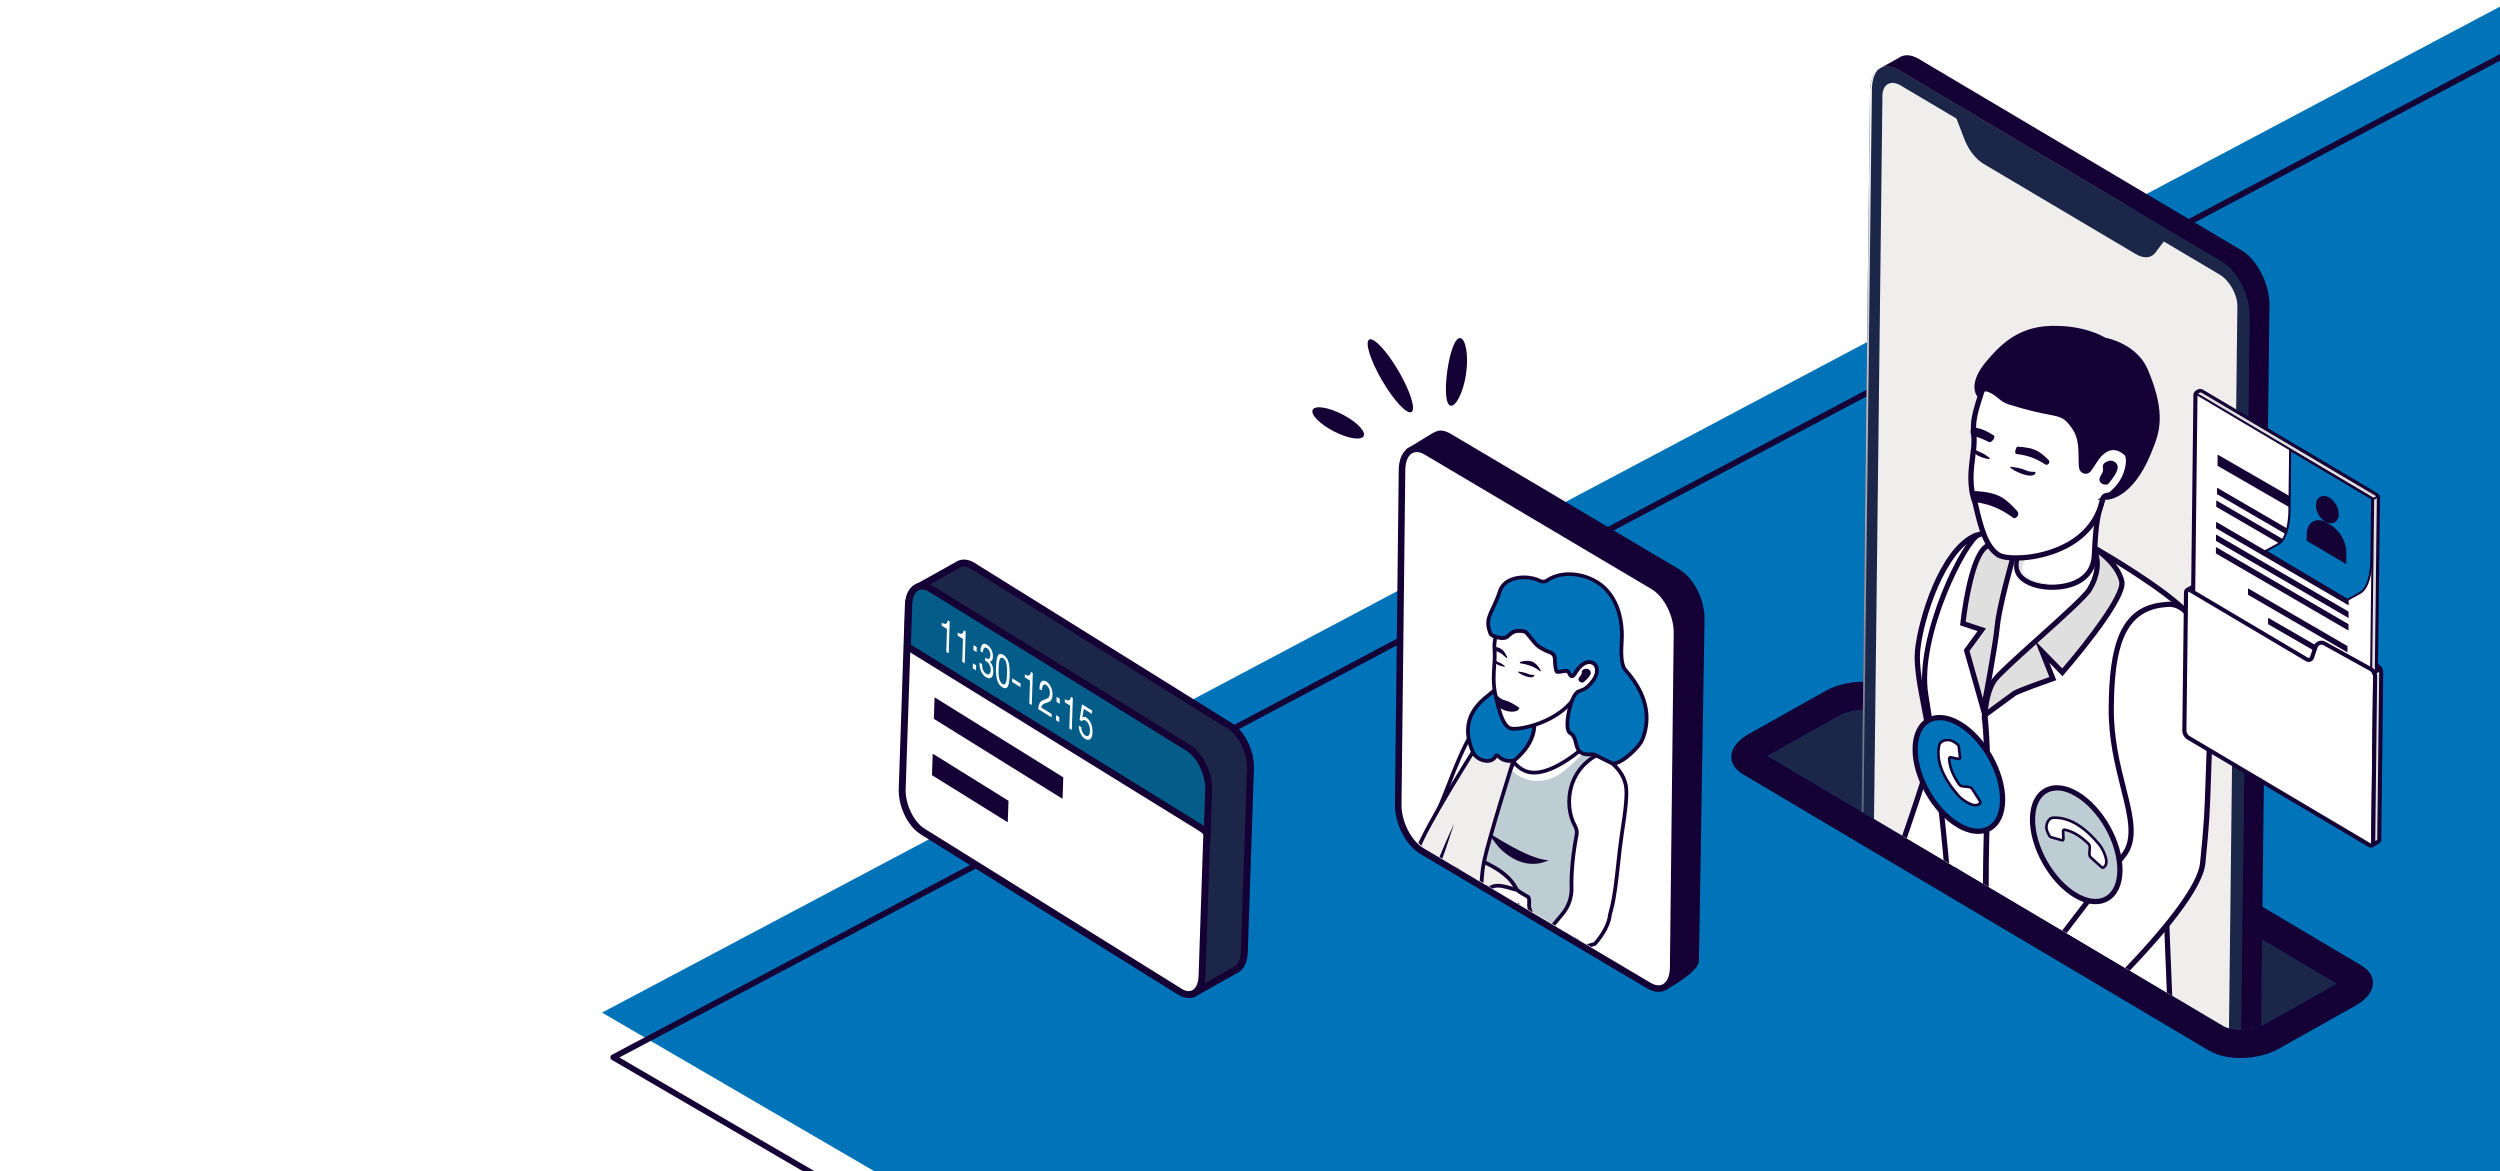 <?xml version="1.0" encoding="UTF-8"?>
<svg xmlns="http://www.w3.org/2000/svg" xmlns:xlink="http://www.w3.org/1999/xlink" viewBox="0 0 853 399.57">
  <defs>
    <style>
      .cls-1, .cls-2 {
        fill: none;
      }

      .cls-3 {
        filter: url(#drop-shadow-1);
      }

      .cls-4 {
        fill: #dfdfdf;
      }

      .cls-5 {
        fill: #0073b9;
      }

      .cls-6 {
        isolation: isolate;
      }

      .cls-7 {
        fill: #045d89;
      }

      .cls-2 {
        stroke: #150035;
        stroke-linecap: round;
        stroke-linejoin: round;
        stroke-width: 2px;
      }

      .cls-8 {
        clip-path: url(#clippath-1);
      }

      .cls-9 {
        clip-path: url(#clippath-2);
      }

      .cls-10 {
        fill: #fff;
      }

      .cls-11 {
        fill: #efeeed;
      }

      .cls-12 {
        fill: url(#Degradado_sin_nombre_860);
      }

      .cls-13 {
        fill: #beccd3;
      }

      .cls-14 {
        fill: #1c2649;
      }

      .cls-15 {
        fill: #150035;
      }

      .cls-16 {
        fill: url(#Degradado_sin_nombre_1088);
        mix-blend-mode: overlay;
      }

      .cls-17 {
        clip-path: url(#clippath);
      }

      .cls-18 {
        fill: #ffc9b6;
      }
    </style>
    <filter id="drop-shadow-1" x="-15.07" y="-13.43" width="900" height="446" filterUnits="userSpaceOnUse">
      <feOffset dx="9.45" dy="9.45"/>
      <feGaussianBlur result="blur" stdDeviation="6.75"/>
      <feFlood flood-color="#000" flood-opacity=".3"/>
      <feComposite in2="blur" operator="in"/>
      <feComposite in="SourceGraphic"/>
    </filter>
    <clipPath id="clippath">
      <rect class="cls-1" x="183.17" y="-6.91" width="670.49" height="431.56"/>
    </clipPath>
    <clipPath id="clippath-1">
      <path class="cls-1" d="M772.82,349.35c-2.24,1.26-5.46,1.99-8.63,1.95-2.67-.03-4.57-.6-5.45-1.13l-155.56-92.24,3.39-291.44,169.69,100.84-3.43,282.01Z"/>
    </clipPath>
    <linearGradient id="Degradado_sin_nombre_1088" data-name="Degradado sin nombre 1088" x1="2644.2" y1="28.25" x2="2550.66" y2="367.62" gradientTransform="translate(3262.83 30.58) rotate(-179.33) scale(1 -1)" gradientUnits="userSpaceOnUse">
      <stop offset="0" stop-color="#fff"/>
      <stop offset="1" stop-color="#fff" stop-opacity="0"/>
    </linearGradient>
    <linearGradient id="Degradado_sin_nombre_860" data-name="Degradado sin nombre 860" x1="2491.31" y1="130.05" x2="2491.31" y2="167.59" gradientTransform="translate(3262.83 30.58) rotate(-179.33) scale(1 -1)" gradientUnits="userSpaceOnUse">
      <stop offset="0" stop-color="#252279"/>
      <stop offset="1" stop-color="#1d122a"/>
    </linearGradient>
    <clipPath id="clippath-2">
      <path class="cls-1" d="M567.76,337.82l-81.26-48.18c-4.75-2.82-8.54-10.27-8.47-16.64l1.37-119.86c.07-6.37,3.98-9.26,8.73-6.44l81.26,48.18c4.75,2.82,8.54,10.27,8.47,16.64l-1.37,119.86c-.07,6.37-3.98,9.26-8.73,6.44Z"/>
    </clipPath>
  </defs>
  <g class="cls-6">
    <g id="Capa_2" data-name="Capa 2">
      <g id="Capa_1" data-name="Capa 1">
        <g>
          <g class="cls-3">
            <rect class="cls-10" x="-3.44" y="-2.46" width="857.22" height="404.11"/>
          </g>
          <rect class="cls-10" x="-3.44" y="-2.46" width="857.22" height="404.11"/>
        </g>
      </g>
      <g>
        <g class="cls-17">
          <g>
            <polygon class="cls-5" points="1288.86 253.41 853.4 2.04 205.42 345.5 640.88 599.21 1288.86 253.41"/>
            <polygon class="cls-2" points="1292.7 268.69 857.24 17.32 209.26 360.77 644.72 614.48 1292.7 268.69"/>
          </g>
        </g>
        <g>
          <g>
            <g>
              <path class="cls-14" d="M764.19,351.3c3.17.04,6.39-.69,8.63-1.95l24.38-13.7-155.56-92.24c-.88-.52-2.78-1.1-5.45-1.13-3.17-.04-6.39.69-8.63,1.95l-24.38,13.7,155.56,92.24c.88.52,2.78,1.1,5.45,1.13Z"/>
              <path class="cls-15" d="M594.73,264.2l159.06,94.31c6.03,3.57,16.73,3.25,23.78-.71l26.2-14.72c7.05-3.96,7.89-10.13,1.87-13.7l-159.06-94.31c-6.03-3.57-16.73-3.25-23.78.71l-26.2,14.72c-7.05,3.96-7.89,10.13-1.87,13.7ZM603.17,257.93l24.38-13.7c2.24-1.26,5.46-1.99,8.63-1.95,2.67.03,4.57.6,5.45,1.13l155.56,92.24-24.38,13.7c-2.24,1.26-5.46,1.99-8.63,1.95-2.67-.03-4.57-.6-5.45-1.13l-155.56-92.24Z"/>
            </g>
            <g class="cls-8">
              <g>
                <path class="cls-14" d="M764.58,366.85l3.01-258.95c.08-7.16-4.17-15.52-9.51-18.69l-110.22-65.35c-5.33-3.16-9.72.08-9.81,7.24l-3.01,258.95c-.08,7.16,4.17,15.53,9.51,18.69l110.22,65.35c5.33,3.16,9.72-.08,9.81-7.24Z"/>
                <path class="cls-16" d="M640.77,23.8c-1.27,1.44-2.05,3.72-2.08,6.68l-3.01,258.95c-.08,7.16,4.17,15.53,9.51,18.69l110.22,65.35c2.78,1.65,5.3,1.54,7.1.06-1.8,2.05-4.6,2.41-7.73.56l-110.22-65.35c-5.33-3.16-9.59-11.53-9.51-18.69l3.01-258.95c.04-3.42,1.07-5.93,2.71-7.29Z"/>
                <g>
                  <path class="cls-15" d="M641.48,23.3h0s.2-.12.2-.12c-.07.03-.13.08-.2.12Z"/>
                  <path class="cls-15" d="M761.84,374.17c1.66-1.35,2.7-3.88,2.74-7.32l3.01-258.95c.08-7.16-4.17-15.52-9.51-18.69l-110.22-65.35c-2.33-1.38-4.48-1.54-6.17-.68l5.96-3.31c1.78-1.37,4.24-1.42,6.95.19l110.22,65.35c5.33,3.16,9.59,11.53,9.51,18.69l-3.01,258.95c-.05,4.29-1.65,7.16-4.07,8.1v.02s-5.4,3.01-5.4,3.01Z"/>
                  <path class="cls-15" d="M760.26,375.05h-.02s0,0,0,0c0,0,.01,0,.02,0Z"/>
                </g>
                <path class="cls-15" d="M760.26,375.05s-.01,0-.02,0h0s.02,0,.02,0ZM642.9,22.76c1.46-.3,3.16.02,4.97,1.1l110.22,65.35c5.33,3.16,9.59,11.53,9.51,18.69l-3.01,258.95c-.04,3.44-1.08,5.96-2.74,7.32l1.5-.83c1.33-1.43,2.14-3.75,2.18-6.78l3.01-258.95c.08-7.16-4.17-15.52-9.51-18.69l-110.22-65.35c-2.21-1.31-4.26-1.51-5.9-.8ZM641.47,23.29h0c.07-.03.13-.08.2-.11l-.2.11Z"/>
                <path class="cls-11" d="M648.53,29.18l19.02,11.28,2.79,7.24c1.36,3.52,3.84,6.66,6.55,8.26l51.83,30.73c2.71,1.6,5.23,1.44,6.65-.44l2.92-3.86,19.02,11.28c3.4,2.02,6.13,6.86,6.08,10.82l-3.03,260.75c-.05,3.96-2.84,5.53-6.25,3.51l-108.78-64.5c-3.4-2.02-6.13-6.86-6.08-10.82l3.03-260.75c.05-3.96,2.84-5.53,6.25-3.51Z"/>
                <path class="cls-12" d="M769.57,175.99l.17-.09c.62-.35,1.13-1.3,1.14-2.13l.28-23.75c0-.82-.49-1.21-1.11-.86l-.17.09c-.62.35-1.13,1.3-1.14,2.13l-.28,23.75c0,.82.49,1.21,1.11.86Z"/>
                <path class="cls-10" d="M770.82,176l.17-.09c.62-.35,1.13-1.3,1.14-2.13l.28-23.75c0-.82-.49-1.21-1.11-.86l-.17.09c-.62.35-1.13,1.3-1.14,2.13l-.28,23.75c0,.82.49,1.21,1.11.86Z"/>
              </g>
              <g>
                <g>
                  <path class="cls-10" d="M682.06,187.56c-1.48-2.22-3.58-5.17-7.71-4.96-11.75,4.66-19.07,29.06-20.07,39.39s5.8,29.85,4.14,36.98c-1.02,4.39-6.7,21.13-10.92,33.36-.02,7.76,7.04,13.39,17.37,10.87,5.36-12.89,13.95-33.88,18.84-47.73,7.5-21.2,7.74-53.77-1.66-67.92Z"/>
                  <path class="cls-15" d="M659.83,304.7c-3.38-.04-6.38-1.01-8.74-2.87-2.9-2.28-4.49-5.66-4.48-9.51v-.15s.05-.14.05-.14c4.42-12.81,9.9-28.98,10.89-33.27.79-3.39-.49-9.99-1.85-16.98-1.39-7.18-2.83-14.6-2.32-19.88.5-5.11,2.56-13.92,6.07-22.09,2.9-6.75,7.78-15.36,14.56-18.05l.14-.05h.15c4.79-.27,7.2,3.39,8.5,5.35,4.52,6.81,7.12,18.1,7.31,31.8.18,12.96-1.84,26.41-5.56,36.92-5.01,14.17-13.97,36.01-18.86,47.77l-.17.42-.44.11c-1.82.44-3.59.65-5.26.63ZM648.39,292.48c.03,3.23,1.38,6.05,3.8,7.95,3,2.36,7.26,3.07,12.04,2.01,4.92-11.84,13.71-33.3,18.65-47.26,7.05-19.95,7.88-52.9-1.56-67.13h0c-1.57-2.37-3.38-4.65-6.78-4.57-10.69,4.41-18.29,27.42-19.37,38.59-.49,5.02.93,12.31,2.29,19.37,1.39,7.18,2.71,13.97,1.83,17.73-1.01,4.35-6.47,20.48-10.9,33.31Z"/>
                </g>
                <g>
                  <path class="cls-10" d="M657.09,237.27c4.87,29.5,7.82,64.53,7.8,66.97-.02,1.44,35.75,66.7,75.83,45.53,0,0-2.57-56.07-2.13-65.44.37-9.3,7.77-55.17,9.2-58.72,1.43-3.61-.24-15.16-1.03-16.03-7.76-8.67-31.58-22.3-31.58-22.3-26.77-25.99-28.85-7.66-39.78-4.95-4.5,1.07-21.65,35.02-18.32,54.93Z"/>
                  <path class="cls-15" d="M723.89,354.9c-7.18-.08-14.55-2.42-22.05-7-21.85-13.35-37.87-42.07-37.85-43.67.03-2.38-2.92-37.36-7.78-66.82-3.32-19.87,13.57-54.65,18.99-55.94,2.66-.66,4.78-2.33,7.01-4.09,6.52-5.14,13.25-10.45,33.52,9.19,1.9,1.09,24.11,13.94,31.7,22.42,1.11,1.23,2.69,13.16,1.19,16.95-1.33,3.31-8.77,49.18-9.14,58.43-.43,9.23,2.1,64.8,2.13,65.36l.03.57-.5.26c-5.6,2.96-11.36,4.4-17.25,4.33ZM665.78,304.14c.89,2.54,19.46,35.46,43.9,45.82,10.42,4.41,20.55,4.18,30.12-.71-.28-6.26-2.52-56.04-2.1-64.95.38-9.56,7.81-55.41,9.26-59.01,1.3-3.28-.3-14.11-.9-15.15-7.53-8.41-31.08-21.93-31.31-22.06l-.18-.13c-19.2-18.65-25.05-14.04-31.25-9.15-2.29,1.8-4.65,3.67-7.7,4.43-3.87.92-21,33.88-17.65,53.91h0c4.81,29.14,7.75,63.76,7.81,67.01Z"/>
                </g>
                <g>
                  <path class="cls-10" d="M754.47,242.23c.41-7.64-2.46-38.17-15.77-35.93-15.26,1.16-18.2,15.39-18.35,35.4-.18,23.83,12.03,40.56,4.09,50.3-3.93,4.83-12.7,16.25-20.55,26.55,2.2,12.91,15.32,14.7,21.57,12.57,11.75-12.25,25.2-28.03,26.07-36.5,2.35-22.91,1.22-20.44,2.93-52.39Z"/>
                  <path class="cls-15" d="M720.19,332.77c-3.09-.04-6.56-.77-9.58-2.57-4.09-2.44-6.71-6.41-7.58-11.49l-.06-.38.24-.31c7.12-9.35,16.47-21.55,20.56-26.57,4.2-5.15,2.28-12.77-.14-22.42-1.98-7.89-4.23-16.83-4.15-27.32.16-20.92,3.48-35.1,19.18-36.29,2.65-.45,5.15.31,7.34,2.26,8.16,7.28,9.68,29.08,9.39,34.6h0c-.67,12.59-.9,19.68-1.08,25.39-.27,8.47-.42,13.14-1.85,27.05-.91,8.9-14.81,25.05-26.31,37.03l-.15.16-.21.07c-1.52.52-3.46.82-5.58.8ZM704.85,318.78c.84,4.42,3.08,7.74,6.66,9.87,4.52,2.69,10.09,2.76,13.47,1.69,15.89-16.57,25-29.29,25.67-35.82,1.42-13.85,1.57-18.49,1.84-26.93.18-5.71.41-12.82,1.08-25.43h0c.37-6.88-1.71-26.85-8.79-33.17-1.79-1.6-3.73-2.2-5.93-1.82-14.42,1.1-17.45,14.6-17.61,34.53-.08,10.26,2.14,19.09,4.1,26.87,2.55,10.13,4.56,18.14-.2,23.99-4.03,4.95-13.21,16.92-20.29,26.21Z"/>
                </g>
                <g>
                  <path class="cls-4" d="M687.3,236.58c2-1.17,13.12-5.04,13.12-5.04l-3.67-9.22,6.92,7.07s21.73-24.83,20.25-31.1c-1.59-6.77-10.01-11.72-10.01-11.72,0,0,4.32,5.6-.99,14.57-2.57,4.34-29.79,27.01-32.54,31.11-2.75,4.1-3.21,11.77-3.21,11.77l10.13-7.44Z"/>
                  <path class="cls-15" d="M676.17,245.86l.11-1.9c.02-.32.5-7.96,3.36-12.22,1.36-2.03,7.8-7.82,15.26-14.53,7.49-6.73,15.97-14.36,17.26-16.53,4.95-8.35,1.09-13.51,1.05-13.56l-2.82-3.66,3.98,2.34c.36.21,8.77,5.22,10.43,12.29.25,1.07,1.02,4.33-9.73,18.64-5.21,6.94-10.67,13.19-10.72,13.25l-.64.73-4.47-4.57,2.37,5.94-.88.31c-3.05,1.06-11.26,4-12.92,4.94l-11.62,8.53ZM694.77,219.73c-6.31,5.68-12.48,11.28-13.64,13-1.76,2.62-2.54,6.88-2.86,9.36l8.58-6.29c1.73-1.02,9.7-3.86,12.4-4.8l-4.48-11.27ZM695.14,219.39l8.49,8.68c8.28-9.57,20.39-25.45,19.42-29.58-.94-4-4.5-7.38-7.01-9.34.73,2.68.88,6.98-2.36,12.44-1.43,2.41-9.28,9.47-17.6,16.95-.32.28-.63.57-.95.85Z"/>
                </g>
                <g>
                  <path class="cls-4" d="M687.02,189.62s-4.85,16.83-5.54,24.01c-.68,7.18-4.76,28.49-4.76,28.49l-5.7-20.18,5.17-7.06-6.44-2.14s2.32-22.01,7.73-26.07c5.41-4.06,8.37-4.03,8.37-4.03l1.16,6.98Z"/>
                  <path class="cls-15" d="M676.89,246l-6.84-24.23,4.7-6.43-5.96-1.98.08-.71c.1-.91,2.42-22.44,8.08-26.69,5.59-4.2,8.79-4.21,8.92-4.21h.75s1.32,7.93,1.32,7.93l-.06.19c-.05.17-4.84,16.84-5.51,23.85-.68,7.14-4.6,27.7-4.77,28.57l-.71,3.71ZM672,222.12l4.54,16.09c1.2-6.44,3.55-19.43,4.04-24.66.65-6.85,4.94-21.99,5.51-23.98l-.99-5.92c-1.13.26-3.56,1.08-7.1,3.74-4.03,3.02-6.55,18.24-7.3,24.74l6.92,2.3-5.64,7.7Z"/>
                </g>
                <g>
                  <path class="cls-10" d="M718.76,166.58c-3.38,9.09-3.6,11.74-4.19,23.09-.38,7.01-6.21,10.05-12.19,10.59-3.72.34-7.47-.27-10.02-1.47-6.67-3.15-3.73-8.15-2.97-10.94.33-1.23.14-4.26-.18-7.26-.4-3.79-1.01-7.54-1.01-7.54l17.73-17.37s16.2,1.8,12.84,10.91Z"/>
                  <path class="cls-15" d="M700.04,201.25c-2.97-.03-5.86-.61-8.05-1.65-6.47-3.06-4.83-7.89-3.84-10.78.15-.44.29-.84.39-1.21.12-.43.33-1.98-.21-6.93-.39-3.73-1-7.46-1.01-7.5l-.08-.46,18.36-17.99.42.05c.41.05,10.09,1.18,13.16,6.15,1.09,1.76,1.23,3.77.42,5.96h0c-3.32,8.94-3.54,11.38-4.13,22.83-.35,6.45-5.21,10.73-13,11.43-.81.07-1.62.1-2.43.09ZM689.15,173.36c.18,1.12.63,4.13.95,7.14.42,3.85.47,6.41.16,7.58-.11.4-.26.85-.42,1.32-.99,2.91-2.12,6.21,2.91,8.58,2.48,1.17,6.14,1.7,9.56,1.39,3.28-.3,10.95-1.84,11.38-9.74.59-11.46.84-14.2,4.24-23.36.62-1.67.53-3.11-.26-4.4-2.29-3.71-9.6-4.99-11.42-5.25l-17.09,16.74Z"/>
                </g>
                <path class="cls-4" d="M715.87,170.71s-2.74,9.83-9.94,13.85c-7.19,4.01-14.46,5.45-14.46,5.45,0,0-1.98,2.37-1.28,5.18.56,2.24,6.32,4.26,11.86,4.13-3.46.31-6.95-.25-9.33-1.36-6.21-2.91-3.47-7.53-2.77-10.11.31-1.13.13-3.93-.17-6.7l5.38-3.82,13.21-8.28,7.51,1.65Z"/>
                <path class="cls-15" d="M676.17,244.27c1.88,18.72.45,37.63.42,56.39,0,4.94.07,9.88.35,14.81.08,1.28,2.09,1.32,2.01.02-1.09-18.72.43-37.49.06-56.22-.1-5-.33-10-.83-14.98-.13-1.27-2.14-1.31-2.01-.02h0Z"/>
                <g>
                  <g>
                    <path class="cls-10" d="M725.72,154.33c4-9.36,5.79-18.44,1.86-27.68-4.34-10.19-18.83-15.41-27.76-13.29,0,0-17.71,3.51-22.47,16.96-4.76,13.46-4.02,14.06-3.79,19.48.23,5.42-2.76,13.46.38,21.82,1.98,8.83,3.73,14.97,7.92,17.71,4.2,2.74,31.02,1.19,35.41-18.45.71-3.2,2.99-.83,5.59-3.24,5.66-5.26,7.09-11.15,2.87-13.31Z"/>
                    <path class="cls-15" d="M687.59,191.27c-2.89-.03-5.14-.48-6.23-1.19-4.57-2.98-6.39-9.71-8.3-18.2-2.19-5.88-1.45-11.63-.86-16.27.27-2.11.52-4.11.45-5.77-.03-.6-.06-1.14-.09-1.65-.25-4.15-.36-6.05,3.93-18.17,4.87-13.78,22.4-17.4,23.14-17.54,9.4-2.23,24.34,3.43,28.76,13.82,3.47,8.15,2.99,16.71-1.56,27.66,1.21.85,1.95,2.05,2.16,3.53.43,3.14-1.64,7.18-5.54,10.8-1.4,1.3-2.75,1.44-3.74,1.53-1.08.11-1.33.13-1.58,1.25-2.22,9.92-9.78,14.89-15.73,17.31-5.23,2.13-10.67,2.93-14.8,2.89ZM704.41,113.78c-1.55-.02-3.03.13-4.39.45-.21.04-17.3,3.58-21.84,16.39-4.17,11.78-4.06,13.56-3.83,17.47.03.52.06,1.07.09,1.68.08,1.81-.19,3.88-.46,6.07-.6,4.68-1.27,9.99.79,15.47l.04.12c1.82,8.12,3.53,14.54,7.54,17.15,2.01,1.31,10.9,1.6,19.38-1.85,5.56-2.26,12.62-6.88,14.66-16.04.53-2.38,1.98-2.52,3.15-2.64.9-.09,1.74-.17,2.7-1.06,3.43-3.18,5.34-6.73,4.99-9.25-.16-1.16-.81-2.04-1.92-2.61l-.74-.38.33-.77c4.62-10.81,5.2-19.13,1.86-26.98-3.46-8.13-13.9-13.12-22.34-13.22Z"/>
                  </g>
                  <path class="cls-15" d="M717.53,159.76c-.19-.69.02-1.44.61-1.85.81-.57,1.97-1.07,3.11-.47,3.2,1.67-.32,5.63-1.83,7.59-.49.64-2.8.42-3.08-1.18-.23-1.36,1.61-2.53,1.18-4.08Z"/>
                  <path class="cls-15" d="M678.02,155.62c-.57-.43-1.14-.75-1.7-1.05-.47-.25-1.02-.36-1.46-.61-.56-.31-1-.77-1.47-1.23-1.79,2.15,4.87,4.34,5.58,3.77.38.02-.96-.88-.96-.88Z"/>
                  <path class="cls-15" d="M687.59,159.47c.91.13,1.74.35,2.53.58.67.19,1.3.56,1.93.73.81.21,1.62.21,2.47.23-.07,3.25-8.4-.57-8.62-1.63-.39-.31,1.68.09,1.68.09Z"/>
                  <g>
                    <path class="cls-15" d="M732.09,126.62c-3.62-8.78-14.13-10.57-14.13-10.57,0,0-6.58-4.3-18.31-3.96-11.08.32-16.73,6.59-21.07,11.62-6.11,7.08-3.39,10.72-3.39,10.72l.04-.11c.21-.47,1.19-2.28,3.38-1.48,3.03,1.11,4.35,3.41,6.83,4.21,17.42,5.57,17.78,2.12,22.41,8.78,3.11,4.47,1.92,10.32,2.45,13.77.19,1.23,1.8,1.56,2.46.51l2.67-3.92s4.3-6.71,10.02-1.61c1.82,1.21,1.07,10.29-6.61,15.04,0,0,7.92-.08,14.11-14.89,2.36-6.1,5.92-12.03-.86-28.11Z"/>
                    <path class="cls-15" d="M715.64,170.55l2.72-1.69c5.44-3.37,6.97-8.8,7.01-11.48.02-1.31-.29-1.96-.43-2.05l-.1-.08c-1.44-1.28-2.89-1.84-4.3-1.65-2.58.35-4.35,3.05-4.37,3.08l-2.68,3.94c-.49.77-1.41,1.17-2.33.97-.92-.19-1.61-.92-1.76-1.85-.16-1.06-.17-2.31-.19-3.62-.03-3.2-.06-6.82-2.12-9.78-2.66-3.83-3.62-4.02-8.22-4.92-2.81-.55-7.07-1.39-13.73-3.51-1.36-.44-2.41-1.27-3.41-2.08-1-.8-2.03-1.62-3.45-2.14-1.28-.47-1.93.29-2.25,1.01l-.64,1.52-.93-1.25c-.13-.17-3.07-4.31,3.43-11.84,3.99-4.62,10.01-11.59,21.73-11.93,11.02-.33,17.56,3.33,18.66,4.01,1.49.29,11.08,2.47,14.63,11.07,6.37,15.12,3.76,21.59,1.45,27.31-.2.49-.39.98-.58,1.47-6.35,15.2-14.59,15.46-14.93,15.46l-3.2.03ZM726,153.88c.78.57,1.2,1.82,1.17,3.53-.04,2.76-1.18,6.21-3.57,9.17,2.54-1.9,5.71-5.47,8.52-12.2.18-.47.38-.97.58-1.47,2.28-5.66,4.65-11.51-1.44-25.95h0c-3.39-8.21-13.36-10.01-13.46-10.03l-.18-.03-.16-.1c-.06-.04-6.52-4.15-17.8-3.82-10.93.32-16.42,6.67-20.42,11.32-3.42,3.96-3.89,6.7-3.75,8.21.82-.69,1.97-1.03,3.41-.5,1.69.62,2.89,1.58,3.95,2.43.96.77,1.79,1.43,2.84,1.77,6.56,2.1,10.75,2.92,13.53,3.46,4.81.94,6.27,1.23,9.34,5.66,2.37,3.41,2.41,7.5,2.43,10.78.01,1.25.02,2.43.17,3.37.04.28.26.35.35.37.09.02.32.04.47-.2l2.68-3.95c.08-.12,2.21-3.39,5.61-3.86,1.94-.27,3.86.42,5.71,2.05Z"/>
                  </g>
                  <path class="cls-15" d="M688.23,154.92c3.99.58,6.38,1.45,9.79,3.64.49.31,1.85-.75.92-1.64-3.01-2.88-4.41-4.16-10.65-4.53-.22-.01-1.44,2.63-.06,2.53h0Z"/>
                  <path class="cls-15" d="M677.03,150.05c-2.86-1.06-1.67-.86-4.09-1.2-.56-.08-1.05-2.92.18-2.92,2.04-.01,3.91.6,7.17,2.65.86.54-1.1,2.97-1.85,2.16l-1.41-.68Z"/>
                  <path class="cls-15" d="M673.92,171.27c5.32.89,8.52,2.2,13.08,5.47.65.47,2.46-1.1,1.22-2.42-4.04-4.29-5.91-6.2-14.24-6.8-.29-.02-1.91,3.89-.06,3.75h0Z"/>
                </g>
              </g>
            </g>
            <g>
              <g>
                <path class="cls-13" d="M708.66,270.96c-8.24-4.89-15.04-1.12-15.17,8.41-.14,9.53,6.43,21.22,14.67,26.1,8.24,4.89,15.03,1.12,15.16-8.41.14-9.53-6.42-21.22-14.66-26.11Z"/>
                <path class="cls-15" d="M714.87,308.51c-2.22-.02-4.66-.79-7.16-2.27-8.47-5.02-15.25-17.08-15.11-26.88.07-4.93,1.84-8.61,4.98-10.37,3.16-1.77,7.26-1.34,11.54,1.2,8.47,5.02,15.24,17.08,15.1,26.89-.07,4.93-1.84,8.61-4.97,10.36-1.31.74-2.79,1.09-4.37,1.07ZM701.94,269.71c-1.28-.01-2.46.26-3.49.84-2.56,1.43-4,4.57-4.07,8.83-.13,9.23,6.25,20.59,14.24,25.32,3.71,2.2,7.18,2.62,9.75,1.18,2.56-1.43,4-4.57,4.06-8.83.13-9.23-6.25-20.6-14.23-25.33h0c-2.22-1.32-4.36-2-6.27-2.02Z"/>
              </g>
              <g>
                <path class="cls-10" d="M708.56,281.19c-2.67-1.59-5.36-2.32-8.04-2.2-.31.01-.58.14-.75.2-.91.57-1.38,1.48-1.52,2.74-.11,1.03.4,2.18,1.03,3.27.07.13.22.26.37.35.08.05.16.09.23.11,1.21.36,2.41.7,3.62,1.03.46.13.55-.24.54-.71-.02-.72-.05-1.46-.1-2.21-.03-.59.21-.76.67-.65,1.31.28,2.61.82,3.91,1.59,1.31.77,2.61,1.79,3.91,3.04.44.42.65.85.6,1.38-.06.7-.1,1.42-.13,2.13-.03.49.1.97.58,1.39,1.14,1.02,2.28,2.04,3.42,3.08.1.09.19.16.28.21.25.15.46.13.66-.03,1.1-.84,1.2-2.27.13-4.87-.39-.96-.96-2.01-1.61-2.79-2.59-3.15-5.19-5.51-7.8-7.05Z"/>
                <path class="cls-15" d="M717.49,296.49c-.18,0-.36-.06-.54-.16-.11-.07-.23-.16-.35-.27-1.14-1.03-2.27-2.06-3.41-3.07-.53-.47-.76-1.04-.73-1.75.04-.75.08-1.46.14-2.15.03-.37-.1-.67-.47-1.02-1.28-1.23-2.57-2.23-3.83-2.98-1.26-.75-2.53-1.26-3.78-1.53-.06-.02-.11-.02-.13-.02,0,.02,0,.09,0,.21.05.75.08,1.49.1,2.22,0,.32-.02.78-.35,1.04-.14.11-.39.22-.76.11l-.1-.03c-1.18-.32-2.35-.65-3.53-1-.11-.03-.22-.08-.33-.15-.14-.08-.4-.26-.54-.52-.57-.99-1.21-2.3-1.08-3.53.15-1.43.71-2.44,1.72-3.07l.17-.07c.19-.07.47-.18.8-.19,2.76-.13,5.54.63,8.29,2.26h0c2.64,1.57,5.3,3.97,7.91,7.15.61.75,1.22,1.81,1.67,2.91.76,1.84,1.41,4.12-.27,5.4-.19.15-.4.23-.61.23ZM704.39,282.64c.1,0,.21.02.32.04,1.33.29,2.69.84,4.03,1.64,1.32.78,2.66,1.83,3.99,3.1.56.54.8,1.09.74,1.74-.06.68-.09,1.38-.13,2.07-.03.48.11.8.43,1.09,1.14,1.02,2.28,2.04,3.42,3.08.08.07.15.13.2.16.06.04.09.04.09.04h0c.73-.55,1.25-1.46.05-4.39-.42-1.02-.98-1.99-1.54-2.68-2.55-3.1-5.13-5.44-7.68-6.95-2.59-1.54-5.21-2.25-7.79-2.13-.19,0-.37.08-.52.14l-.05.02c-.75.48-1.15,1.24-1.27,2.38-.1.97.47,2.12.97,3,.02.04.09.12.21.19.06.03.11.05.13.06,1.16.35,2.33.67,3.5,1l.07.02c0-.05.01-.13.01-.26-.02-.72-.05-1.45-.1-2.19-.02-.45.08-.77.32-.97.15-.13.35-.19.57-.19Z"/>
              </g>
            </g>
            <g>
              <g>
                <path class="cls-5" d="M668.62,246.98c-8.24-4.89-15.04-1.12-15.17,8.41-.14,9.53,6.43,21.22,14.67,26.1,8.24,4.89,15.03,1.12,15.16-8.41.14-9.53-6.42-21.22-14.66-26.11Z"/>
                <path class="cls-15" d="M674.83,284.54c-2.22-.03-4.66-.79-7.16-2.27-8.47-5.02-15.25-17.08-15.11-26.88.07-4.93,1.84-8.61,4.98-10.37,3.16-1.77,7.26-1.34,11.54,1.2,8.47,5.02,15.24,17.08,15.1,26.89-.07,4.93-1.84,8.61-4.97,10.36-1.31.74-2.79,1.09-4.37,1.07ZM661.9,245.73c-1.28-.01-2.46.26-3.49.84-2.56,1.43-4,4.57-4.07,8.83-.13,9.23,6.25,20.59,14.24,25.32,3.71,2.2,7.18,2.62,9.75,1.18,2.56-1.43,4-4.57,4.06-8.83.13-9.23-6.25-20.59-14.23-25.33-2.22-1.32-4.36-2-6.27-2.02Z"/>
              </g>
              <g>
                <path class="cls-10" d="M662.51,262.56c-1.12-2.9-1.41-5.67-.84-8.29.06-.31.23-.55.32-.71.71-.8,1.69-1.12,2.95-1.04,1.03.06,2.08.76,3.06,1.56.12.09.22.26.28.42.03.09.06.17.07.24.16,1.25.29,2.5.42,3.74.05.48-.33.51-.79.42-.71-.14-1.43-.29-2.16-.46-.57-.13-.79.08-.75.56.06,1.34.37,2.71.92,4.12.55,1.42,1.34,2.87,2.35,4.36.35.5.73.78,1.26.82.7.06,1.42.14,2.13.22.49.05.94.26,1.28.8.81,1.29,1.64,2.59,2.47,3.88.07.11.13.21.17.31.11.28.05.47-.14.64-1.01.95-2.44.81-4.83-.68-.88-.55-1.82-1.28-2.49-2.04-2.68-3.07-4.58-6.02-5.67-8.85Z"/>
                <path class="cls-15" d="M673.95,275.18c-1.17-.01-2.43-.67-3.51-1.34-1.01-.63-1.95-1.4-2.59-2.13-2.71-3.1-4.64-6.12-5.75-8.98h0c-1.15-2.98-1.44-5.85-.86-8.55.07-.32.22-.58.32-.76l.1-.15c.79-.89,1.88-1.28,3.31-1.19,1.23.07,2.42.92,3.31,1.66.22.17.36.45.42.61.05.12.08.24.09.35.16,1.25.29,2.5.42,3.75.04.38-.1.61-.24.73-.31.28-.76.23-1.08.17-.71-.14-1.44-.3-2.17-.47-.11-.02-.18-.03-.21-.02,0,.02,0,.06,0,.11.06,1.28.36,2.62.89,3.99.53,1.37,1.31,2.8,2.31,4.27.29.42.56.6.93.63.68.06,1.38.14,2.07.21.77.09,1.3.41,1.68,1.01.81,1.29,1.64,2.58,2.47,3.88.09.14.16.27.21.39.17.44.08.83-.26,1.14-.55.52-1.19.72-1.85.71ZM662.92,262.4c1.07,2.76,2.95,5.7,5.59,8.72.58.66,1.45,1.38,2.39,1.96,2.69,1.67,3.68,1.31,4.29.73.05-.06.06-.09.03-.16-.02-.06-.07-.14-.12-.22-.84-1.3-1.66-2.6-2.48-3.89-.23-.36-.52-.54-.95-.59-.75-.08-1.44-.16-2.11-.22-.64-.05-1.15-.37-1.59-1.02-1.04-1.52-1.85-3.02-2.4-4.45-.56-1.45-.88-2.89-.95-4.26-.03-.37.07-.66.29-.85.24-.2.57-.26,1-.16.73.17,1.44.32,2.15.46.12.02.2.03.25.03-.13-1.26-.25-2.47-.41-3.69,0-.03-.02-.08-.04-.14-.05-.13-.11-.21-.14-.23-.8-.66-1.84-1.41-2.81-1.47-1.15-.06-1.96.21-2.56.86l-.03.05c-.08.13-.18.3-.22.48-.54,2.53-.27,5.23.82,8.04h0Z"/>
              </g>
            </g>
            <g>
              <g>
                <g>
                  <path class="cls-15" d="M790.9,218.28c.36-.19.81-.18,1.24.07l16.89,10.01c.37.23.71.61.97,1.05l2.09-1.18c-.24-.44-.58-.82-.97-1.05l-16.89-10.01c-.44-.26-.9-.25-1.26-.05h0s-2.06,1.16-2.06,1.16Z"/>
                  <path class="cls-15" d="M809.73,230.36l-.35-.6c-.2-.35-.46-.64-.72-.8l-16.89-10.01c-.12-.07-.34-.17-.55-.06l-.68-1.23,3.12-1.76v.37c.3.02.62.12.9.29l16.9,10.02c.47.27.9.74,1.22,1.31l.34.61-3.3,1.87ZM792.88,217.97l16.51,9.79c.29.18.57.43.82.72l.84-.48c-.09-.09-.19-.17-.28-.22l-16.9-10.02c-.2-.12-.4-.13-.56-.04l-.43.25Z"/>
                </g>
                <g>
                  <path class="cls-15" d="M746.36,201.26c.24-.1.56-.06.91.14l39.75,23.55c.76.45,1.59.13,1.85-.71l.19-.5-39.71-23.52c-.22-.13-.43-.19-.61-.19-.13,0-.26.03-.36.09h0s-2.02,1.15-2.02,1.15Z"/>
                  <path class="cls-15" d="M787.7,225.86c-.35,0-.71-.11-1.04-.3l-39.75-23.55c-.16-.1-.26-.1-.29-.1l-.61-1.26,2.23-1.24c.45-.16.99-.08,1.47.21l40.21,23.82-.4,1.05c-.18.57-.6,1.04-1.14,1.25-.22.08-.45.12-.68.12ZM748.09,201.08l39.28,23.28c.18.11.36.13.51.08.14-.06.26-.19.32-.39l-39.21-23.22c-.14-.08-.23-.09-.26-.09l-.64.35Z"/>
                </g>
                <g>
                  <g>
                    <path class="cls-10" d="M810.83,168.9l-59.62-35.35c-.28-.17-.74-.17-1.03-.01l-.58.33c-.29.16-.52.56-.52.88l-1.23,105.7c0,.33.22.73.5.9l59.61,35.35c.28.17.74.17,1.03.01l.58-.33c.29-.16.52-.55.52-.88l1.23-105.7c0-.33-.22-.73-.5-.9Z"/>
                    <path class="cls-15" d="M808.48,277.52c-.31,0-.61-.08-.86-.23l-59.61-35.35c-.5-.29-.85-.93-.85-1.51l1.23-105.7c0-.58.38-1.2.88-1.49l.58-.33c.5-.28,1.23-.27,1.73.02l59.62,35.35c.5.29.85.93.85,1.51l-1.23,105.7c0,.58-.38,1.2-.88,1.48l-.58.33c-.25.14-.56.21-.87.21ZM750.7,134.12c-.07,0-.13,0-.16.03l-.58.33c-.07.04-.17.2-.17.28l-1.23,105.7c0,.08.09.25.16.29l59.61,35.35c.07.04.26.04.33,0l.58-.33c.07-.04.17-.2.17-.28l1.23-105.7c0-.08-.09-.25-.16-.29l.36-.6-.36.6-59.62-35.35s-.1-.03-.16-.03Z"/>
                  </g>
                  <g>
                    <path class="cls-4" d="M808.09,276.75c.06.02.12.04.19.05.03,0,.07,0,.1.01.1,0,.21,0,.31,0,.07-.01.13-.03.19-.05.04-.02.08-.03.12-.05l.58-.33c.29-.16.52-.56.53-.89l1.23-105.7c0-.17-.05-.35-.15-.51l-1.62.91c.09.16.15.35.14.51l-1.23,105.7c0,.28-.17.42-.4.35Z"/>
                    <path class="cls-15" d="M808.48,277.17s-.09,0-.13,0h-.08c-.15-.04-.23-.06-.31-.09l.24-.65s-.06.02-.07.04l1.24-105.76c0-.09-.04-.22-.1-.34l-.16-.3,2.22-1.25.17.3c.13.22.2.46.19.69l-1.23,105.7c0,.45-.31.96-.7,1.19l-.58.33c-.05.03-.11.05-.16.08-.08.03-.17.05-.26.07-.09.01-.18.02-.27.02ZM810.01,170.35c.04.12.05.25.05.36l-1.23,105.69.57-.32c.18-.1.34-.38.35-.58l1.23-105.69-.97.55Z"/>
                  </g>
                  <g>
                    <path class="cls-4" d="M749.23,134.71c.07-.21.26-.27.5-.14l59.62,35.35c.14.08.27.22.36.39l1.62-.91c-.09-.16-.22-.31-.36-.39l-59.62-35.35c-.28-.17-.74-.17-1.02-.01l-.59.33c-.24.14-.45.44-.5.73Z"/>
                    <path class="cls-15" d="M809.57,170.79l-.17-.31c-.06-.11-.15-.2-.23-.25l-59.61-35.35s0-.04.02-.06l-.68-.17c.07-.39.34-.78.67-.97l.59-.33c.39-.23.99-.22,1.38.02l59.61,35.35c.19.11.36.29.49.52l.17.3-2.23,1.25ZM749.92,134.28l59.6,35.34c.1.06.2.14.28.23l.97-.54-59.6-35.34c-.18-.11-.5-.11-.67,0l-.58.32Z"/>
                  </g>
                  <g>
                    <path class="cls-10" d="M790.13,223.66l1.92-1.96.71.42-.87.85c-.05.05-.16.14-.33.27s-.3.24-.4.31h.01s.11-.05.2-.08c.08-.04.17-.07.26-.11.09-.04.18-.07.26-.1.08-.03.14-.05.19-.07l1.59-.54.79.47-.96.91-.17.14c-.21.18-.38.3-.49.37h.01c.42-.17.77-.31,1.03-.4l1.49-.49.72.43-3.43,1.06-.78-.46,1.64-1.48h-.02s-1.46.49-1.46.49l-1.14.41-.78-.47Z"/>
                    <path class="cls-10" d="M786.76,221.66l1.78-1c.32-.18.65-.26,1-.23.35.02.7.14,1.05.35.37.22.63.46.77.74l-.73.14c-.16-.24-.34-.43-.55-.55-.27-.16-.55-.17-.82-.02l-.12.07.44.28c.38.24.6.46.66.65.06.19-.05.37-.33.53-.27.15-.55.23-.85.22-.29,0-.57-.08-.82-.23-.21-.12-.34-.24-.41-.35-.07-.11-.09-.24-.05-.4h-.02s-.5.11-.5.11l-.5-.3ZM788.5,221.51c-.16.09-.24.19-.24.31,0,.11.09.22.25.32.23.14.45.15.66.03.14-.08.2-.17.17-.27-.03-.1-.15-.21-.35-.34l-.27-.17-.22.12Z"/>
                    <path class="cls-10" d="M789.03,218.7l.72.43-3.73,2.09-.72-.43,3.73-2.09Z"/>
                    <path class="cls-10" d="M787.55,217.82l.72.43-3.73,2.09-.72-.43,3.73-2.09Z"/>
                    <path class="cls-10" d="M781.35,218.45c-.11-.1-.2-.21-.26-.32l.57-.32c.08.13.18.25.28.35s.24.2.4.3c.2.12.42.18.65.18.23,0,.45-.05.67-.17l-1.7-1.01.35-.2c.38-.21.78-.32,1.21-.32.42,0,.82.11,1.2.34.39.23.57.48.55.75-.02.27-.26.53-.71.78-.44.24-.89.36-1.37.35-.48,0-.93-.14-1.35-.39-.21-.12-.37-.23-.48-.34ZM783.67,217.45c-.19,0-.37.05-.56.15l1.01.6c.17-.11.26-.22.27-.32.01-.11-.06-.21-.21-.3-.15-.09-.32-.13-.51-.13Z"/>
                    <path class="cls-10" d="M779.93,216.91c.11,0,.21-.02.32-.08l1.29-.73-.74-.44.55-.31.74.44.57-.32.46.27-.36.44.15.37-.31.17-.35-.2-1.29.73c-.3.17-.58.25-.86.26-.28,0-.56-.08-.85-.25-.26-.16-.44-.31-.54-.46l.54-.31c.12.14.24.24.37.32.09.06.2.09.3.09Z"/>
                  </g>
                  <polygon class="cls-15" points="801.69 192.72 801.69 194.91 756.45 168.6 756.46 166.41 801.69 192.72"/>
                  <polygon class="cls-15" points="801.42 197.04 801.42 199.22 756.18 172.91 756.19 170.73 801.42 197.04"/>
                  <polygon class="cls-15" points="801.36 204.36 801.35 206.54 756.12 180.23 756.13 178.05 801.36 204.36"/>
                  <polygon class="cls-15" points="801.33 208.68 801.33 210.86 756.09 184.55 756.11 182.36 801.33 208.68"/>
                  <polygon class="cls-15" points="801.31 212.97 801.31 215.15 756.07 188.84 756.08 186.65 801.31 212.97"/>
                  <polygon class="cls-15" points="800.95 220.43 800.94 222.61 767.01 202.93 767.02 200.74 800.95 220.43"/>
                  <polygon class="cls-15" points="800.27 226.02 800.26 228.2 773.87 212.97 773.88 210.78 800.27 226.02"/>
                  <polygon class="cls-15" points="802.92 181.81 802.91 185.64 756.63 158.93 756.65 155.1 802.92 181.81"/>
                </g>
                <g>
                  <path class="cls-10" d="M745.87,202.18l-.57,47.11c-.01.88.6,1.96,1.36,2.41l61.83,36.66c.54.32,1.22-.06,1.23-.69l.66-56.9c0-.44-.14-.93-.39-1.36-.25-.44-.59-.82-.96-1.04l-15.93-8.82c-1.17-.65-2.63-.07-3.05,1.19l-.99,3-.19.5c-.27.85-1.09,1.16-1.85.71l-39.75-23.55c-.34-.2-.66-.24-.9-.14l-.06.03s-.02,0-.03.01h-.02c-.23.16-.38.46-.39.88Z"/>
                  <path class="cls-15" d="M808.89,289.19c-.26,0-.52-.07-.76-.21l-61.83-36.66c-.98-.58-1.71-1.88-1.7-3.02l.57-47.11c0-.64.27-1.17.72-1.45l.21-.11c.46-.19,1.01-.12,1.53.19l39.75,23.55c.18.11.36.13.5.08.15-.06.26-.2.32-.4l.2-.54.98-2.97c.27-.8.87-1.44,1.65-1.75.79-.31,1.66-.25,2.4.16l15.93,8.82c.48.29.91.75,1.23,1.31.32.56.49,1.17.48,1.72l-.66,56.9c0,.55-.3,1.04-.77,1.3-.24.13-.5.2-.76.2ZM746.64,201.91h-.02s-.04.1-.04.28l-.57,47.11c0,.64.47,1.48,1.01,1.8l61.84,36.66s.06.03.12,0c.04-.02.06-.06.06-.1l.66-56.9c0-.3-.1-.67-.3-1.01-.2-.35-.46-.63-.72-.79l-15.9-8.81c-.37-.21-.81-.24-1.21-.08-.4.16-.7.48-.83.88l-1.19,3.53c-.18.57-.6,1.04-1.14,1.25-.54.21-1.17.14-1.72-.18l-39.76-23.56c-.14-.09-.24-.1-.27-.1Z"/>
                </g>
                <g>
                  <path class="cls-4" d="M809.21,288.42s.04,0,.06-.02l2.16-1.22c.23-.15.38-.45.38-.87l.66-56.72c0-.44-.15-.93-.39-1.36l-2.08,1.18h0c.25.44.39.93.39,1.37l-.66,56.9c0,.35-.22.63-.51.75Z"/>
                  <path class="cls-15" d="M809.37,289.1l-.42-1.33s.07-.03.07-.1l.66-56.9c0-.3-.1-.67-.3-1.01l-.09-.16v-.59s3.05-1.73,3.05-1.73l.34.61c.32.57.49,1.17.48,1.71l-.66,56.72c0,.65-.26,1.16-.7,1.45l-2.28,1.29-.16.04ZM809.19,288.34l.02.08-.02-.08ZM810.89,229.71c.13.36.19.73.19,1.08l-.65,56.16.66-.37s.02-.08.03-.27l.66-56.72c0-.11-.01-.23-.04-.35l-.84.47Z"/>
                </g>
              </g>
              <g>
                <path class="cls-5" d="M809.13,190.04l.23-19.88-27.96-16.64-.23,19.88s.29,10-3.98,12.32l-4.26,2.32,27.96,16.64,4.26-2.32c4.26-2.32,3.98-12.32,3.98-12.32Z"/>
                <path class="cls-15" d="M800.88,205.08l-28.66-17.05,4.8-2.61c4.02-2.19,3.8-11.9,3.79-12l.24-20.51,28.65,17.05-.23,20.08c.01.51.22,10.25-4.16,12.63l-4.44,2.41ZM773.64,188.05l27.26,16.22,4.09-2.22c4.03-2.19,3.8-11.9,3.79-12l.23-19.7-27.26-16.22-.22,19.28c.01.4.24,10.23-4.16,12.62l-3.72,2.02Z"/>
              </g>
              <g id="Account">
                <g>
                  <g>
                    <path class="cls-15" d="M793.73,177.43c-1.62-.96-2.87-3.19-2.85-5.07.01-1.03.4-1.81,1.09-2.2.7-.39,1.56-.31,2.44.21h0c1.62.96,2.87,3.19,2.85,5.07-.01,1.03-.4,1.81-1.09,2.2-.3.17-.63.25-.98.24-.46,0-.96-.16-1.46-.46Z"/>
                    <path class="cls-15" d="M795.18,178.58c-.59,0-1.2-.19-1.81-.55h0c-1.84-1.09-3.22-3.54-3.19-5.68.01-1.29.53-2.28,1.45-2.8.92-.52,2.04-.44,3.14.22l.35.23c1.67,1.18,2.87,3.45,2.85,5.45-.01,1.29-.53,2.28-1.45,2.8-.41.23-.85.34-1.33.33ZM794.09,176.83c.66.39,1.27.47,1.75.2.62-.35.73-1.15.73-1.59.02-1.63-1.11-3.63-2.51-4.46l-.09-.05c-.4-.22-1.07-.48-1.66-.15-.62.35-.73,1.15-.73,1.59-.02,1.63,1.1,3.63,2.5,4.46Z"/>
                  </g>
                  <g>
                    <path class="cls-15" d="M787.75,182.19l-.02,1.9,12.11,7.17.03-2.76c.04-3.22-2.1-7.02-4.87-8.67l-1.59-.94c-1.41-.84-2.79-.96-3.88-.34-1.11.62-1.76,1.95-1.78,3.64Z"/>
                    <path class="cls-15" d="M800.53,192.49l-13.5-8,.03-2.3c.02-1.95.8-3.49,2.14-4.24,1.32-.74,2.95-.62,4.58.35l1.59.94c2.96,1.76,5.25,5.84,5.21,9.28l-.05,3.97ZM788.44,183.7l10.72,6.35.02-1.55c.03-2.99-1.95-6.53-4.53-8.06l-1.59-.94c-1.19-.71-2.32-.82-3.18-.34-.89.5-1.41,1.6-1.42,3.04l-.02,1.5Z"/>
                  </g>
                </g>
              </g>
            </g>
          </g>
          <g>
            <g>
              <g>
                <path class="cls-15" d="M572.39,195.21l-77.59-46.01c-2.1-1.25-3.45-1.57-4.92-.68l-.6.27-8.3,5.1.93,4.98,4.41,9.03-1.19,101.96c-.07,6.09,3.55,13.21,8.09,15.89l69.5,41.21,5.8,9.45.21-.11c.51-.34,9.82-5.54,9.86-8.6l1.9-116.59c.07-6.09-3.55-13.21-8.08-15.89Z"/>
                <path class="cls-15" d="M568.09,337.87l-6.19-10.09-69.26-41.07c-4.92-2.92-8.71-10.33-8.63-16.87l1.18-101.7-4.39-9.07-1.07-5.73,9.09-5.57.54-.24c2.01-1.17,3.85-.56,6.01.71l77.59,46.01c4.92,2.92,8.71,10.33,8.63,16.87l-1.9,116.6c-.02,1.45-1.08,4.01-10.04,9.32-.16.1-.28.16-.32.19l-.32.17-.92.46ZM482.97,158.51l4.46,9.13-1.19,102.23c-.07,5.72,3.31,12.41,7.54,14.92l69.73,41.35,5.37,8.75c8.3-4.97,8.56-6.99,8.57-7.2l1.9-116.6c.07-5.72-3.31-12.41-7.54-14.91l-77.59-46.01c-2.09-1.24-2.91-1.2-3.77-.68l-.12.06-.53.24-7.58,4.66.76,4.07Z"/>
              </g>
              <g>
                <path class="cls-10" d="M562.57,336.28l-77.43-45.91c-4.53-2.68-8.14-9.78-8.07-15.86l1.3-114.22c.07-6.07,3.8-8.82,8.32-6.14l77.43,45.91c4.53,2.68,8.14,9.78,8.07,15.86l-1.3,114.22c-.07,6.07-3.8,8.82-8.32,6.14Z"/>
                <path class="cls-15" d="M565.83,338.43c-1.22-.01-2.52-.41-3.83-1.19l-77.43-45.91c-4.91-2.91-8.69-10.3-8.62-16.83l1.3-114.22c.04-3.6,1.32-6.37,3.5-7.6,1.87-1.05,4.18-.87,6.52.51l77.43,45.91c4.91,2.91,8.69,10.31,8.62,16.83l-1.3,114.22c-.04,3.6-1.32,6.37-3.5,7.6-.82.46-1.73.69-2.69.67ZM563.14,335.31c1.14.68,2.81,1.31,4.27.49,1.47-.82,2.32-2.89,2.36-5.67l1.3-114.22c.06-5.71-3.31-12.38-7.52-14.88l-77.43-45.91c-1.14-.68-2.81-1.31-4.27-.49-1.47.82-2.32,2.89-2.36,5.67l-1.3,114.22c-.07,5.71,3.31,12.38,7.52,14.88l77.43,45.91Z"/>
              </g>
            </g>
            <g class="cls-9">
              <g>
                <g>
                  <path class="cls-13" d="M497.78,310.73c.67-12.74,1.61-18.91,1.62-25.2-7.03-8.31-4.21-14.59-1.02-19.36,2.18-3.26,6.91-10.94,9.35-14,2.08-2.61,6.05-7.51,8.71-9.55,2.1-1.61,10.6,5.66,14.62,7.53,5.07,2.36,10.79,5.53,14.88,8.86,5.65,4.6,4.37,16.54,2.38,21.76-1.82,4.76-4.85,8.19-8.24,11.86-4.43,4.78-2,29.66-1.3,30.68.7,1.02-41.45-4.11-41-12.59Z"/>
                  <path class="cls-15" d="M537.93,324.08c-.6,0-1.51-.07-2.88-.2-2.42-.24-5.46-.64-8.56-1.14-4.86-.78-14.04-2.48-20.85-5.02-5.85-2.19-8.63-4.49-8.5-7.03h0c.31-5.91.68-10.48.99-14.16.34-4.18.61-7.5.63-10.78-6.96-8.36-4.37-14.77-.91-19.94.66-.99,1.54-2.35,2.55-3.93,2.28-3.54,5.11-7.96,6.83-10.11,1.46-1.84,5.91-7.42,8.82-9.66,1.62-1.25,4.9.77,10.09,4.25,1.98,1.33,3.86,2.58,5.19,3.2,3.51,1.63,10.13,4.96,15.02,8.94,5.94,4.84,4.58,17.23,2.57,22.49-1.82,4.77-4.74,8.15-8.37,12.07-3.99,4.31-2,28.15-1.21,29.93l.27.39-.32.37c-.15.19-.27.34-1.36.33ZM517.29,243.01c-.19,0-.34.04-.45.12-2.79,2.14-7.16,7.64-8.6,9.44-1.68,2.11-4.49,6.49-6.75,10.01-1.02,1.59-1.9,2.96-2.57,3.95-3.38,5.05-5.61,10.8.98,18.58l.15.18v.24c0,3.4-.28,6.8-.64,11.11-.3,3.67-.67,8.23-.98,14.12h0c-.04.82.46,1.67,1.49,2.54,6.88,5.79,33.48,9.45,38.05,9.51-1.12-4.78-2.49-26.14,1.65-30.61,3.53-3.82,6.37-7.1,8.11-11.65.85-2.22,1.78-6.39,1.64-10.87-.11-3.31-.86-7.76-3.82-10.17-4.78-3.89-11.29-7.17-14.75-8.78-1.42-.66-3.34-1.94-5.36-3.3-2.53-1.69-6.58-4.4-8.14-4.42Z"/>
                </g>
                <path class="cls-10" d="M520.32,245.57s-5.41,4.7-7.33,7.35c-1.92,2.65-1.44,7,4.21,11.12,5.65,4.12,12.06,2.42,16.11-.74,4.05-3.16,7.99-7.6,7.99-7.6,0,0-4.92-4.61-7.83-6.08-2.91-1.47-13.14-4.04-13.14-4.04Z"/>
                <g>
                  <path class="cls-10" d="M511.18,301.91c.72,0,4.58-.42,6.31,1.63,1.09.95,2.58,1.73,3.96,2.55.8,1.35-.34,2.65.83,5.09.54,1.12.01,3.1-2.01,1.46-2.03-1.64-2.4-3.85-2.4-3.85,0,0-1.64-.5-3.68-.05-.42.45,6.95,7.32,8.87,7.9,1.92.58.02,2.17-4.29,1.74-4.31-.44-11.78-5.72-13.18-9.06-.81-1.95.66-7.4,5.58-7.4Z"/>
                  <path class="cls-15" d="M520.04,319.08c-.42,0-.87-.03-1.32-.08-4.47-.45-12.16-5.76-13.7-9.45-.59-1.41-.16-3.78.99-5.52,1.19-1.79,3.03-2.77,5.18-2.77h0c.07,0,.18,0,.31-.01,1.29-.05,4.7-.2,6.46,1.83.81.69,1.89,1.32,2.93,1.92.3.18.61.35.9.53l.14.08.08.14c.46.78.42,1.53.38,2.26-.05.83-.09,1.68.48,2.87.4.84.38,2.11-.37,2.7-.38.31-1.24.65-2.62-.47-1.66-1.34-2.31-3.03-2.53-3.81-.42-.08-1.19-.18-2.12-.1,1.53,1.78,6.58,6.36,8.03,6.8,1.29.39,1.23,1.19,1.18,1.43-.21,1.03-1.98,1.66-4.4,1.64ZM511.18,302.55h0c-2.19,0-3.44,1.19-4.11,2.2-1.02,1.53-1.25,3.43-.88,4.31,1.24,2.98,8.37,8.24,12.65,8.67,2.34.24,3.69-.16,4.17-.44-.04-.01-.08-.03-.13-.05-1.61-.49-8.9-6.72-9.31-8.24-.07-.26-.01-.52.16-.71l.14-.15.19-.04c2.17-.48,3.93.04,4,.06l.38.12.07.39s.37,2,2.17,3.46c.58.47.93.53,1.02.46.16-.13.23-.69.01-1.14-.72-1.49-.66-2.61-.61-3.5.03-.57.06-1-.13-1.41-.24-.14-.49-.29-.74-.43-1.11-.64-2.26-1.31-3.17-2.1l-.07-.07c-1.34-1.59-4.33-1.46-5.46-1.41-.16,0-.28.01-.37.01Z"/>
                </g>
                <g>
                  <path class="cls-10" d="M542.27,231.98c0-.67-7.78,1.5-11.43,1.89-.04,0-.16-.16-.22-.27-.12-.21-.42-.11-.44.11-.27,3.75-.12,6.96-2.48,10.17-1.23,1.68-4.63,2.17-7.92,4.76-9.02,7.1-3.02,12.28-.48,13.86,6.96,4.31,18.33-4.65,25.13-11.02-.76-1.05-2.16-2.27-2.59-4.54-.56-2.96.41-9.44.42-14.95Z"/>
                  <path class="cls-15" d="M523.37,264.27c-1.58-.02-3.06-.4-4.4-1.23-1.32-.82-4.42-3.1-4.62-6.61-.15-2.76,1.54-5.55,5.03-8.3,1.69-1.33,3.42-2.13,4.81-2.78,1.37-.64,2.46-1.14,2.98-1.86,1.93-2.63,2.08-5.27,2.26-8.33.03-.49.06-.99.09-1.5.03-.39.3-.71.69-.8.34-.08.68.05.88.32,1.53-.2,3.72-.66,5.66-1.08,4.62-.98,5.39-1.08,5.86-.69.17.14.27.34.27.56h0c0,2.28-.17,4.68-.32,7-.22,3.17-.42,6.17-.1,7.83.31,1.62,1.15,2.65,1.9,3.55.21.26.41.5.58.73l.33.46-.41.39c-6.43,6.03-14.82,12.4-21.5,12.33ZM530.77,234.51c-.02.25-.03.49-.04.73-.18,3.13-.35,6.09-2.51,9.02-.72.98-2,1.57-3.48,2.26-1.4.65-2.99,1.39-4.56,2.62-3.15,2.47-4.68,4.9-4.55,7.22.17,2.99,3.11,5.04,4.01,5.59,6.5,4.03,17.6-4.68,23.93-10.55-.06-.07-.12-.15-.19-.23-.76-.92-1.8-2.18-2.17-4.13-.35-1.83-.15-4.76.08-8.16.14-2.12.29-4.31.32-6.39-.88.08-2.9.51-4.58.86-2.23.47-4.53.97-6.14,1.14-.05,0-.09,0-.13,0ZM530.82,233.76h0s0,0,0,0Z"/>
                </g>
                <path class="cls-15" d="M508.11,284.27s6.55,4.28,12.37,6.92c5.81,2.64,7.95,2.25,7.95,2.25,0,0-4.84,3.02-11.3-.11-6.46-3.12-9.01-9.07-9.01-9.07Z"/>
                <g>
                  <path class="cls-10" d="M507.95,298.15c-3.34-2.64-6.28-5.92-9.09-8.49,4.1-5.9,9.39-14.37,13.75-22.01,7.77-13.61,9.04-23.72,9.04-23.72l-3.45-3.84s-8.93-1.65-15.42,9.04c-5.26,8.68-8.39,18.94-11.84,26.79-1.32,3.01-5.59,10.23-6.68,15.63-.13.5-.21.99-.22,1.49,0,.01,0,.03,0,.04-.08.91.12,1.78.53,2.52.94,2.09,3.25,4.34,7.78,7.04,5.03,3,21.91.47,15.62-4.5Z"/>
                  <path class="cls-15" d="M498.73,304.61c-2.65-.03-5.15-.47-6.72-1.41-4.41-2.63-6.97-4.96-8.03-7.33-.46-.84-.66-1.84-.58-2.84.02-.54.1-1.07.24-1.64.82-4.03,3.34-8.99,5.19-12.61.64-1.25,1.19-2.34,1.53-3.12,1.07-2.44,2.11-5.11,3.21-7.93,2.36-6.06,5.03-12.93,8.67-18.94,3.46-5.7,7.62-7.94,10.5-8.81,3.16-.96,5.48-.55,5.58-.53l.21.04,3.79,4.22-.04.29c-.05.42-1.38,10.39-9.12,23.95-4.26,7.47-9.39,15.69-13.46,21.6.88.82,1.77,1.7,2.7,2.62,1.89,1.86,3.84,3.79,5.95,5.46h0c2.19,1.73,1.7,3.17,1.22,3.88-1.36,1.98-6.31,3.14-10.84,3.08ZM516.91,240.63c-2.55-.03-8.71.82-13.58,8.83-3.59,5.91-6.24,12.73-8.57,18.74-1.1,2.83-2.14,5.51-3.23,7.98-.36.81-.91,1.91-1.56,3.18-1.81,3.56-4.29,8.42-5.08,12.31-.13.5-.2.94-.21,1.38v.08c-.07.76.09,1.51.44,2.17.96,2.13,3.42,4.34,7.54,6.8,3.83,2.29,14.21,1.06,15.84-1.3.15-.22.62-.9-.95-2.14-2.17-1.71-4.14-3.67-6.06-5.56-1.07-1.05-2.07-2.05-3.07-2.96l-.41-.38.32-.46c4.11-5.91,9.37-14.33,13.72-21.96,6.89-12.08,8.64-21.47,8.92-23.2l-3.09-3.44c-.2-.02-.53-.06-.97-.06Z"/>
                </g>
                <g>
                  <path class="cls-11" d="M504.31,309.64s1.7-6.15,5.26-7.25c3.16-.98,8.4,2.06,7.74.78-2.29-4.43-7.19-7.81-15.58-10.92-8.39-3.11-2.29,15.38-2.29,15.38l4.86,2.01Z"/>
                  <path class="cls-15" d="M504.74,310.51l-5.8-2.4-.09-.28c-.43-1.29-4.07-12.7-.86-15.79.93-.9,2.27-1.03,3.99-.4,8.67,3.22,13.58,6.68,15.92,11.23.26.51.05.84-.05.97-.41.5-1.06.3-2.47-.13-1.58-.48-3.98-1.21-5.6-.7-3.19.99-4.82,6.75-4.84,6.81l-.19.7ZM499.97,307.15l3.94,1.63c.58-1.71,2.34-6.03,5.48-7,2-.62,4.62.18,6.35.7.18.05.37.11.55.16-2.36-3.86-6.97-6.91-14.77-9.8-1.23-.46-2.1-.42-2.65.12-2.17,2.09-.02,10.69,1.1,14.18Z"/>
                </g>
                <g>
                  <path class="cls-11" d="M507.33,249.03s-21.24,33.05-24,41.8c-2.76,8.75,22.49,19.68,22.49,19.68,0,0-1.13-8.32.56-16.62,1.69-8.3,11.15-38.03,11.15-38.03l-10.19-6.83Z"/>
                  <path class="cls-15" d="M506.6,311.56l-1.04-.45c-.06-.03-6.43-2.8-12.37-6.61-8.19-5.25-11.72-9.92-10.47-13.86,2.76-8.73,23.21-40.6,24.08-41.95l.35-.55,11.13,7.46-.15.46c-.09.3-9.47,29.79-11.13,37.97-1.65,8.1-.56,16.33-.55,16.41l.15,1.13ZM507.52,249.93c-2.78,4.35-21.07,33.14-23.58,41.1-2.03,6.42,13.69,15.08,21.11,18.45-.25-2.57-.66-9.1.69-15.71,1.56-7.67,9.82-33.84,11.02-37.64l-9.24-6.19Z"/>
                </g>
                <g>
                  <path class="cls-5" d="M509.93,235.45c2.14-2.71,4.74-2.77,7.99-.77.04.02.06.07.09.1,2.55.52,4.56,3.34,4.47,5.96,1.97,6.17,1.87,12.32-5.85,18.8-5.26.74-5.54-3.03-6.34-1.46-1.43,2.8-6.42,1.5-7.72-1.47-5.98-13.7,5.72-19.08,7.37-21.16Z"/>
                  <path class="cls-15" d="M507.4,260.27s-.06,0-.1,0c-2.25-.07-4.49-1.5-5.33-3.41-5.15-11.8,2.35-17.7,5.96-20.53.67-.53,1.26-.99,1.49-1.29h0c2.27-2.87,5.16-3.17,8.83-.92.03.02.06.04.09.07,2.68.67,4.82,3.56,4.77,6.45,1.77,5.6,2.39,12.27-6.09,19.38l-.14.12-.18.03c-3.49.49-5-.86-5.82-1.59-.03-.03-.07-.06-.11-.09-.65,1.15-1.87,1.8-3.39,1.78ZM513.92,233.93c-1.34-.02-2.47.62-3.49,1.91h0c-.33.42-.94.9-1.71,1.5-3.61,2.84-10.33,8.12-5.58,19.01.63,1.45,2.43,2.58,4.19,2.64.66.03,1.82-.11,2.37-1.2.14-.27.37-.64.81-.72.49-.09.85.22,1.23.56.69.62,1.84,1.63,4.6,1.3,7.8-6.63,7.17-12.81,5.51-18l-.03-.11v-.11c.09-2.38-1.76-4.86-3.95-5.31l-.2-.04-.17-.19c-1.35-.82-2.53-1.23-3.59-1.25ZM517.58,235.22s0,0,.01,0c0,0,0,0-.01,0ZM517.46,235.11s0,0,0,0h0Z"/>
                </g>
                <path class="cls-18" d="M510.19,224.17c.59-4.46,2.07-10.01,5.8-12.9,3.69-2.85,7.26-2.94,11.65-2.23,6.81,1.1,11.93,11.58,9.93,20.24-1.85,8-7.04,17.82-16.22,18.7-10.21.98-12.06-17.02-11.16-23.81Z"/>
                <g>
                  <path class="cls-10" d="M554.69,267.75c-1.57-7.19-9.42-10.33-9.42-10.33-11.08,5.8-11.44,18.13-7.81,24.53.51.91.67,1.97.47,3-1.2,6.21-1.86,12.51-1.72,18.01.08,3.34-1.08,6.58-3.26,9.1-1.75,2.03-3.79,4.57-5.9,7.3-.2.26-1.21,2.2-1.43,2.44-1.07,1.17,9.61,3.33,18.59.23,2.84-3.26,4.84-6.9,5.09-9.89.16-.63.33-1.29.51-1.99,1.76-6.64,2.26-17.1,3.59-25.8,1.08-7.04,1.99-13.39,1.29-16.61Z"/>
                  <path class="cls-15" d="M533.54,324.25c-4.41-.05-7.9-.9-8.48-1.78-.23-.36-.2-.79.09-1.11.1-.12.5-.84.74-1.28.38-.69.55-.98.65-1.12,2.31-2.99,4.3-5.45,5.92-7.33,2.08-2.41,3.19-5.49,3.11-8.67-.13-5.32.46-11.59,1.73-18.15.17-.89.03-1.8-.4-2.56-2.25-3.96-2.77-9.4-1.36-14.19,1-3.39,3.44-8.09,9.43-11.22l.26-.14.27.11c.33.13,8.18,3.35,9.81,10.79h0s0,0,0,0c.71,3.24-.12,9.28-1.28,16.84-.5,3.29-.89,6.87-1.27,10.33-.63,5.84-1.23,11.36-2.34,15.53-.15.55-.28,1.08-.41,1.58l-.09.35c-.26,2.97-2.17,6.68-5.24,10.2l-.11.13-.16.06c-3.57,1.23-7.5,1.66-10.88,1.62ZM526.33,321.9c1.6.91,10.05,2.09,17.51-.43,2.85-3.3,4.6-6.72,4.82-9.39l.02-.11.1-.4c.13-.51.27-1.04.41-1.59,1.08-4.07,1.67-9.54,2.3-15.34.38-3.48.77-7.08,1.28-10.39,1.14-7.42,1.96-13.35,1.29-16.37h0c-1.32-6.05-7.41-9.14-8.77-9.76-5.39,2.92-7.61,7.2-8.52,10.3-1.32,4.47-.84,9.52,1.24,13.19.58,1.03.78,2.25.55,3.43-1.25,6.47-1.84,12.65-1.71,17.88.09,3.5-1.13,6.89-3.42,9.54-1.61,1.86-3.59,4.31-5.88,7.28-.07.1-.35.6-.55.96-.31.57-.53.94-.68,1.19Z"/>
                </g>
                <path class="cls-15" d="M496.14,281.01s-5.44,11.69-6.33,15.22c-.89,3.54.61,5.47.61,5.47,0,0,.25-5.14,1.53-8.34,1.27-3.2,4.19-12.35,4.19-12.35Z"/>
                <g>
                  <path class="cls-10" d="M543.58,225.98c2.58-6.03,3.73-11.87,1.2-17.82-2.79-6.56-12.12-9.92-17.87-8.55,0,0-11.4,2.26-14.46,10.92-3.06,8.66-2.59,9.05-2.44,12.54.15,3.49-1.03,8.36.24,14.04,1.27,5.68,2.53,10.51,5.1,11.4,2.57.89,17.32-1.9,22.79-11.87.09-.16.18-.33.27-.49.63.23,1.66-.04,3.33-1.6,3.65-3.39,4.56-7.18,1.85-8.57Z"/>
                  <path class="cls-15" d="M516.49,249.29c-.58,0-1.04-.07-1.35-.17-2.87-1-4.15-5.75-5.52-11.86-.87-3.91-.61-7.48-.41-10.36.1-1.38.2-2.69.15-3.8-.02-.39-.04-.73-.06-1.06-.16-2.68-.23-3.91,2.53-11.72,3.15-8.9,14.46-11.24,14.94-11.33,6.07-1.44,15.73,2.22,18.58,8.93,2.23,5.25,1.93,10.76-.98,17.81.77.55,1.24,1.33,1.37,2.29.28,2.04-1.06,4.66-3.59,7.01-1.37,1.27-2.48,1.89-3.43,1.84l-.05.08c-5,9.13-17.56,12.39-22.22,12.34ZM529.87,199.95c-.99-.01-1.94.08-2.82.29-.13.03-11.1,2.3-14.01,10.51-2.68,7.57-2.61,8.71-2.46,11.22.02.33.04.69.06,1.08.05,1.18-.05,2.53-.15,3.94-.21,2.94-.46,6.26.38,9.98,1.19,5.32,2.44,10.15,4.68,10.93,2.26.78,16.72-1.92,22.02-11.58l.53-.97.52.19c.18.07.92.16,2.67-1.47,2.19-2.03,3.41-4.29,3.19-5.9-.1-.73-.5-1.28-1.2-1.63l-.53-.27.23-.55c2.97-6.94,3.34-12.28,1.2-17.31-2.21-5.21-8.91-8.41-14.32-8.47Z"/>
                </g>
                <path class="cls-15" d="M539.71,229.45c-.04-.43.16-.85.56-1.03.54-.25,1.29-.43,1.91.05,1.74,1.33-.78,3.3-1.89,4.31-.36.33-1.72-.05-1.71-1.03,0-.83,1.23-1.33,1.13-2.3Z"/>
                <path class="cls-15" d="M512.89,226.82c-.37-.27-.73-.48-1.09-.67-.3-.16-.65-.23-.94-.39-.36-.2-.64-.5-.94-.79-1.15,1.38,3.13,2.79,3.59,2.43.25.01-.62-.57-.62-.57Z"/>
                <path class="cls-15" d="M519.04,229.29c.59.08,1.12.22,1.63.37.43.12.83.36,1.24.47.52.14,1.05.14,1.59.15-.04,2.09-5.41-.37-5.55-1.05-.25-.2,1.08.06,1.08.06Z"/>
                <path class="cls-15" d="M525.7,228.74c.11.19-.13.39-.3.25-.65-.54-1.7-1.27-3.14-1.8-1.18-.44-2.6-.72-3.5-.87-.26-.04-.28-.4-.04-.48.85-.28,2.23-.57,3.68-.21,1.55.38,2.69,2.02,3.29,3.1Z"/>
                <path class="cls-15" d="M509.75,220.66s2.32.13,3.43,1.65c.43.6.81,1.34,1.07,1.92.09.2-.16.38-.32.23-.43-.41-1-.93-1.58-1.41-.5-.42-1.41-.63-2.3-1.09-.13-.49-.3-1.3-.3-1.3Z"/>
                <path class="cls-15" d="M518.28,241.65s0,0,0,0c.51,0-1.34-1.09-1.34-1.09-.78-.51-1.56-.89-2.32-1.23-.64-.29-1.37-.38-1.97-.67-.76-.36-1.38-.94-2.03-1.51-.5.7-.42,1.35,0,1.94-.63,2.79,5.17,4.68,7.29,3.25.17-.11.5-.65.5-.65-.05-.01-.1-.03-.15-.04Z"/>
                <g>
                  <path class="cls-5" d="M512.11,217.69c2.54.2,2.25-1,4.27-2.07.97-.51,3.72-.55,4.46.26.92,1.01,3.05,4.02,4.23,4.77.99.63,2.41,1.46,3.84,1.93.99.32,1.63,1.28,1.61,2.32-.03,1.61.25,3.26.51,4.03.34,1,3.14-.63,4.09.28.38.36.88,3.05,2.47.24.62-1.1,3.31-4.77,6.1-3.13,1.45.85,2.17,4.01-1.59,7.61-1.84,1.76-2.26,1.27-3.81,2.18-2.45,1.45-4.89,12.63-2.58,13.97,3.47,2.02.18,8.02,7.65,7.27.8-.08,6.08,3.01,6.87,3.12,2.8.4,9.03-5.51,10.04-7.9,5.12-12.1-3.74-21.82-5.68-23.99-2.04-2.28-1.24-8.95-1.2-11.19.09-5.56-1.18-11.52-5.08-15.91-5-5.63-14.67-7.44-20.39-3.47-.72.5-1.66.59-2.45.19-4.32-2.17-12-1.7-13.71,3.46-2.54,7.71-5.41,8.93-3.26,14.49.33.85,2.68,1.45,3.59,1.53Z"/>
                  <path class="cls-15" d="M550.49,261.14c-.12,0-.23,0-.34-.03-.41-.06-1.21-.45-3.06-1.4-1.22-.63-3.26-1.67-3.7-1.71-5.12.51-5.77-2.15-6.3-4.28-.32-1.31-.6-2.44-1.7-3.07-.82-.48-1.24-1.67-1.24-3.56-.01-3.63,1.62-10.22,3.82-11.52.62-.37,1.08-.53,1.49-.67.64-.22,1.14-.4,2.2-1.42,1.79-1.72,2.72-3.57,2.55-5.09-.08-.69-.39-1.25-.84-1.51-.56-.33-1.13-.41-1.75-.24-1.63.44-3.05,2.41-3.46,3.14-.43.76-1.04,1.61-1.87,1.59-.82-.03-1.22-.86-1.48-1.41-.06-.13-.11-.24-.16-.31-.21-.2-1.11-.02-1.7.09-.97.19-2.18.42-2.53-.6-.29-.85-.57-2.59-.54-4.25.01-.79-.46-1.47-1.17-1.7-1.16-.38-2.46-1.03-3.99-1.99-.92-.58-2.17-2.16-3.27-3.54-.44-.56-.83-1.04-1.09-1.33-.45-.5-2.83-.58-3.68-.13-.66.35-1.03.7-1.39,1.04-.68.65-1.33,1.25-3.23,1.1-.58-.05-3.61-.57-4.14-1.94-1.55-4.02-.64-5.96.88-9.18.69-1.46,1.55-3.28,2.36-5.74.63-1.92,2.08-3.4,4.17-4.27,3.08-1.28,7.37-1.1,10.43.44.57.28,1.25.23,1.79-.15,5.85-4.06,15.98-2.36,21.24,3.57,4.47,5.04,5.32,11.67,5.24,16.35,0,.38-.03.89-.07,1.48-.15,2.65-.42,7.58,1.1,9.28l.06.07c9.05,10.12,8.11,18.96,5.73,24.59-.97,2.31-6.96,8.35-10.38,8.31ZM543.4,256.72c.57,0,1.63.5,4.27,1.85,1,.51,2.37,1.21,2.66,1.27,1.02.15,3-.91,5.18-2.76,1.95-1.66,3.71-3.66,4.17-4.76,2.24-5.29,3.1-13.62-5.5-23.24l-.06-.07c-1.87-2.1-1.59-7.17-1.43-10.21.03-.57.06-1.06.07-1.43.08-4.45-.72-10.74-4.92-15.48-4.87-5.49-14.18-7.09-19.55-3.37-.93.64-2.12.74-3.1.24-2.71-1.36-6.65-1.53-9.36-.4-1.21.5-2.8,1.52-3.45,3.48-.84,2.53-1.72,4.4-2.42,5.89-1.47,3.11-2.2,4.67-.85,8.17.15.38,1.92,1.03,3.05,1.12h0c1.34.11,1.64-.18,2.25-.75.38-.36.86-.82,1.67-1.25,1.06-.56,4.21-.73,5.23.4.3.33.69.82,1.15,1.4.94,1.18,2.22,2.79,2.95,3.26,1.43.91,2.64,1.51,3.7,1.86,1.25.41,2.07,1.59,2.05,2.94-.02,1.44.2,2.95.44,3.72.24.02.77-.08,1.1-.15,1-.19,2.14-.42,2.85.27.17.16.27.38.4.65.08.16.25.53.38.66.09-.06.33-.28.69-.92.07-.13,1.77-3.08,4.25-3.75.95-.26,1.88-.13,2.74.38.8.47,1.33,1.37,1.46,2.47.13,1.13-.07,3.42-2.93,6.16-1.27,1.21-1.95,1.45-2.67,1.71-.38.14-.75.26-1.26.57-1.45.86-3.21,6.59-3.19,10.41,0,1.56.32,2.29.6,2.46,1.57.91,1.95,2.49,2.3,3.88.53,2.16.92,3.72,4.97,3.32.03,0,.06,0,.1,0Z"/>
                </g>
              </g>
            </g>
          </g>
          <g>
            <g>
              <g>
                <path class="cls-14" d="M419.71,247.74l-87.76-54.66c-1.74-1.08-3.36-1.24-4.66-.64h0c-.18.08-.35.18-.51.29l-13.21,7.38c-.52.3-.71.95-.44,1.48l6.58,12.88-1.64,48.96c-.18,5.46,2.93,11.92,6.94,14.42l69.15,43.07,13.25,17.96,14.21-7.96c1.69-.8,2.83-2.9,2.93-5.99l2.1-62.77c.18-5.46-2.93-11.92-6.94-14.42Z"/>
                <path class="cls-15" d="M407.09,340.41l-13.73-18.61-68.96-42.95c-4.4-2.74-7.69-9.53-7.5-15.46l1.63-48.66-6.44-12.61c-.56-1.09-.16-2.42.9-3.03l13.22-7.38c.13-.09.36-.22.59-.33,1.71-.8,3.76-.55,5.78.71l87.76,54.66c4.4,2.74,7.69,9.53,7.5,15.46l-2.1,62.77c-.12,3.43-1.43,5.99-3.61,7.02l-15.04,8.43ZM328.94,193.27c-.38,0-.77.07-1.15.24-.12.06-.24.13-.35.2l-13.29,7.43,6.75,13.06-1.65,49.27c-.17,4.99,2.76,11.12,6.39,13.38l69.34,43.19,12.77,17.31,13.3-7.45c1.4-.66,2.25-2.52,2.33-5l2.1-62.77c.17-4.99-2.76-11.12-6.39-13.38h0s-87.76-54.66-87.76-54.66c-.65-.4-1.51-.8-2.39-.81Z"/>
              </g>
              <path class="cls-14" d="M414.58,253.24l-83.67-54.52c-1.66-1.08-3.21-1.24-4.44-.63h0c-.17.08-.33.18-.49.29l-12.62,7.4c-.49.3-.68.95-.42,1.48l6.26,12.86-1.64,48.96c-.18,5.46,2.77,11.91,6.6,14.41l65.93,42.96,6.17,2.83,12.13-2.21c1.62-.8,10.69,3.45,10.8.36l2-59.79c.18-5.46-2.77-11.91-6.6-14.41Z"/>
              <g>
                <g>
                  <path class="cls-10" d="M402.54,338.36l-87.76-54.66c-4.02-2.5-7.12-8.96-6.94-14.42l2.1-62.77c.18-5.46,3.59-7.86,7.6-5.36l87.76,54.66c4.02,2.5,7.12,8.96,6.94,14.42l-2.1,62.77c-.18,5.46-3.59,7.86-7.6,5.36Z"/>
                  <path class="cls-15" d="M405.53,340.52c-1.16-.01-2.39-.41-3.62-1.17l-87.76-54.66c-4.4-2.74-7.69-9.53-7.5-15.46l2.1-62.77c.11-3.3,1.34-5.82,3.39-6.91,1.76-.94,3.89-.73,6.02.59l87.76,54.66c4.4,2.74,7.69,9.53,7.5,15.46l-2.1,62.77c-.11,3.3-1.35,5.82-3.39,6.91-.74.39-1.55.59-2.4.58ZM403.16,337.36c.97.61,2.4,1.19,3.66.51,1.28-.68,2.06-2.47,2.14-4.91l2.1-62.77c.17-4.99-2.76-11.12-6.39-13.38l-87.76-54.66c-.97-.61-2.4-1.19-3.66-.51-1.28.68-2.06,2.47-2.14,4.91l-2.1,62.77c-.17,4.99,2.76,11.12,6.39,13.38l87.76,54.66Z"/>
                </g>
                <g>
                  <path class="cls-7" d="M409.58,282.4c.81.5,1.59,1.15,2.32,1.9l.5-14.83c.18-5.42-2.93-11.82-6.95-14.3l-87.76-54.23c-4.02-2.48-7.42-.1-7.6,5.31l-.48,14.38,99.97,61.77Z"/>
                  <path class="cls-15" d="M412.98,287.09l-1.92-1.97c-.69-.71-1.4-1.29-2.1-1.72l-100.55-62.13.5-15.06c.11-3.27,1.34-5.76,3.36-6.85,1.76-.94,3.9-.74,6.03.58l87.76,54.23c4.4,2.72,7.7,9.46,7.5,15.34l-.59,17.59ZM310.8,219.98l99.39,61.42c.2.13.41.26.61.4l.41-12.38c.17-4.95-2.76-11.02-6.39-13.26l-87.76-54.23c-.98-.6-2.41-1.18-3.68-.5-1.27.68-2.04,2.45-2.12,4.85l-.46,13.7Z"/>
                </g>
              </g>
            </g>
            <polygon class="cls-15" points="344.1 273.23 318.24 257.15 317.99 264.49 343.85 280.57 344.1 273.23"/>
            <polygon class="cls-15" points="362.79 265.23 318.88 237.93 318.63 245.27 362.54 272.56 362.79 265.23"/>
            <g>
              <path class="cls-10" d="M322.87,222.41l.24-7.8-1.8-1.12.03-1.04c.23.15.46.26.69.34.22.08.43.1.61.06.18-.04.34-.16.47-.35.13-.19.23-.47.29-.85l.64.4-.34,10.88-.83-.52Z"/>
              <path class="cls-10" d="M328.32,225.8l.24-7.8-1.8-1.12.03-1.04c.24.15.46.26.69.34.22.08.43.1.61.06s.34-.16.48-.35c.13-.19.23-.47.29-.85l.64.4-.34,10.88-.83-.52Z"/>
              <path class="cls-10" d="M332.12,221.81l.05-1.7,1.09.68-.05,1.7-1.09-.68ZM333.06,227.02l-.05,1.7-1.09-.68.05-1.7,1.09.68Z"/>
              <path class="cls-10" d="M336.25,224.42l.1.06.18.11c.18.11.35.18.51.2.16.02.31,0,.43-.08s.23-.2.31-.38c.08-.18.12-.41.13-.7.02-.58-.09-1.09-.31-1.53-.23-.44-.52-.77-.87-.99-.22-.14-.42-.19-.59-.17-.17.02-.31.11-.43.26-.11.15-.2.35-.26.6-.06.25-.1.54-.11.86l-.83-.52c.03-.51.1-.96.21-1.33.11-.37.26-.66.44-.85.19-.2.41-.3.68-.31.27,0,.58.09.92.31.3.19.58.42.83.7.25.28.47.59.65.95.18.35.32.75.42,1.18s.14.9.12,1.41-.12.87-.32,1.13c-.2.26-.43.41-.71.43v.03c.42.41.72.92.92,1.53.19.61.28,1.24.25,1.9-.02.54-.1.98-.24,1.32-.14.34-.32.57-.55.72-.22.14-.48.19-.78.15-.3-.04-.61-.17-.93-.37-.35-.22-.67-.5-.95-.83-.28-.33-.52-.71-.71-1.14-.19-.43-.34-.9-.43-1.4-.09-.51-.13-1.04-.1-1.6l.83.52c0,.71.1,1.37.34,1.97.23.6.59,1.05,1.07,1.34.2.13.4.2.58.21.19.02.35-.02.49-.12s.26-.25.35-.46c.09-.21.14-.48.15-.81s-.02-.66-.09-.97c-.07-.31-.17-.59-.29-.86-.13-.26-.28-.49-.45-.69s-.37-.36-.58-.49c-.18-.11-.34-.2-.5-.27l.03-1.11s.06.05.09.07Z"/>
              <path class="cls-10" d="M339.92,226.31c.03-.42.07-.82.14-1.2.07-.38.15-.72.26-1.03.11-.31.25-.55.43-.72.18-.17.4-.26.66-.26.26,0,.57.11.93.33s.67.5.92.82c.25.32.46.68.62,1.06.16.38.29.79.37,1.22.09.43.15.87.19,1.31s.06.88.06,1.32c0,.44,0,.86-.02,1.26s-.03.81-.06,1.23c-.03.42-.07.82-.14,1.2-.07.38-.15.72-.26,1.02s-.25.54-.43.71c-.18.17-.4.26-.66.26-.26,0-.57-.11-.94-.34-.36-.22-.67-.5-.92-.81-.25-.32-.46-.67-.62-1.05-.16-.38-.29-.79-.37-1.21-.09-.42-.15-.86-.19-1.3-.04-.44-.06-.88-.06-1.32,0-.44,0-.86.02-1.26s.03-.81.06-1.23ZM340.72,229.46c0,.52.04,1.03.11,1.53.07.5.2.96.39,1.39.19.43.46.75.81.97s.63.24.84.05.36-.47.46-.86c.1-.39.17-.83.2-1.33.03-.5.06-.95.07-1.36,0-.27.02-.56.02-.89s0-.66-.02-1c-.02-.34-.05-.68-.1-1.02-.05-.34-.12-.66-.22-.96-.1-.3-.23-.57-.39-.81-.16-.25-.36-.44-.59-.59s-.44-.2-.61-.16-.31.14-.42.31c-.12.16-.21.38-.27.65-.07.27-.12.56-.16.87-.04.3-.07.62-.08.94-.01.32-.02.61-.03.88-.01.41-.02.87-.02,1.39Z"/>
              <path class="cls-10" d="M348.21,233.21l-.04,1.23-2.84-1.77.04-1.23,2.84,1.77Z"/>
              <path class="cls-10" d="M351.21,240.05l.25-7.81-1.81-1.12.03-1.04c.24.15.47.26.69.34.22.08.43.1.61.06s.34-.16.48-.35c.13-.19.23-.47.29-.86l.64.4-.35,10.89-.83-.52Z"/>
              <path class="cls-10" d="M354.82,233.56c.11-.41.26-.73.47-.96.2-.22.45-.34.75-.36.29-.02.62.09.99.32.3.19.58.43.84.74.26.3.49.65.67,1.03.19.38.33.81.44,1.27.1.46.14.95.13,1.46-.02.48-.08.88-.18,1.19-.11.31-.24.56-.41.76-.17.19-.36.35-.57.46s-.43.2-.65.28c-.22.07-.45.14-.67.2-.22.07-.43.15-.61.27-.19.11-.35.26-.49.44-.14.18-.23.43-.28.74l3.58,2.23-.04,1.15-4.55-2.83c.05-.62.14-1.13.27-1.51.13-.38.29-.69.48-.92.19-.23.4-.4.63-.52.23-.12.47-.21.72-.29.3-.1.57-.21.8-.31.23-.1.42-.23.58-.38s.28-.35.36-.59c.08-.24.13-.55.15-.93,0-.3-.02-.59-.08-.87-.06-.29-.15-.55-.27-.8-.12-.25-.25-.47-.41-.67-.16-.19-.33-.35-.52-.46-.24-.15-.45-.2-.63-.15-.18.05-.33.17-.45.36-.12.19-.21.43-.27.72s-.09.6-.1.94l-.83-.52c0-.57.05-1.06.16-1.47Z"/>
              <path class="cls-10" d="M360.48,239.47l.05-1.71,1.09.68-.05,1.71-1.09-.68ZM361.43,244.68l-.05,1.71-1.09-.68.05-1.71,1.09.68Z"/>
              <path class="cls-10" d="M364.86,248.56l.25-7.81-1.81-1.13.03-1.05c.24.15.47.26.69.34.22.08.43.1.62.06.19-.04.34-.16.48-.35.13-.19.23-.47.29-.86l.64.4-.35,10.9-.84-.52Z"/>
              <path class="cls-10" d="M369.78,241.87l-.48,2.9.02.04c.16-.17.36-.25.6-.23s.48.1.72.25c.31.19.6.45.87.78.27.33.5.71.7,1.15.19.44.34.93.44,1.47.1.54.14,1.12.12,1.75-.01.46-.08.88-.2,1.25-.12.37-.28.66-.5.88-.21.21-.48.32-.79.33-.31,0-.67-.11-1.08-.36-.3-.19-.58-.43-.84-.74-.26-.3-.49-.65-.68-1.04-.19-.39-.34-.81-.45-1.28-.11-.46-.15-.94-.14-1.44l.84.52c0,.28.04.57.11.86.07.29.16.56.28.82.12.26.27.49.44.7.17.21.36.37.57.5.2.12.39.19.57.19.18,0,.35-.06.49-.19s.26-.33.35-.61.14-.63.15-1.06c.01-.36-.02-.71-.08-1.06-.07-.35-.16-.68-.29-.98-.13-.31-.29-.58-.48-.82s-.4-.44-.64-.59c-.28-.17-.52-.23-.74-.17-.22.06-.42.19-.59.39l-.72-.51.83-5.26,3.44,2.14-.04,1.15-2.81-1.75Z"/>
            </g>
          </g>
        </g>
      </g>
      <g>
        <path class="cls-15" d="M467.16,115.86c-1.54.9.44,7.17,4.43,14,3.99,6.83,8.48,11.63,10.02,10.73,1.54-.9-.44-7.17-4.43-14-3.99-6.83-8.48-11.63-10.02-10.73Z"/>
        <g>
          <path class="cls-15" d="M498.19,115.35c-1.8-.08-3.48,4.94-4.37,11.15-.86,6.21-.63,11.5,1.13,11.92,1.73.41,4.38-4.47,5.29-11.02.93-6.55-.27-11.97-2.05-12.05Z"/>
          <ellipse class="cls-15" cx="456.56" cy="144.27" rx="3.24" ry="9.78" transform="translate(118.69 483.54) rotate(-62.65)"/>
        </g>
      </g>
    </g>
  </g>
</svg>